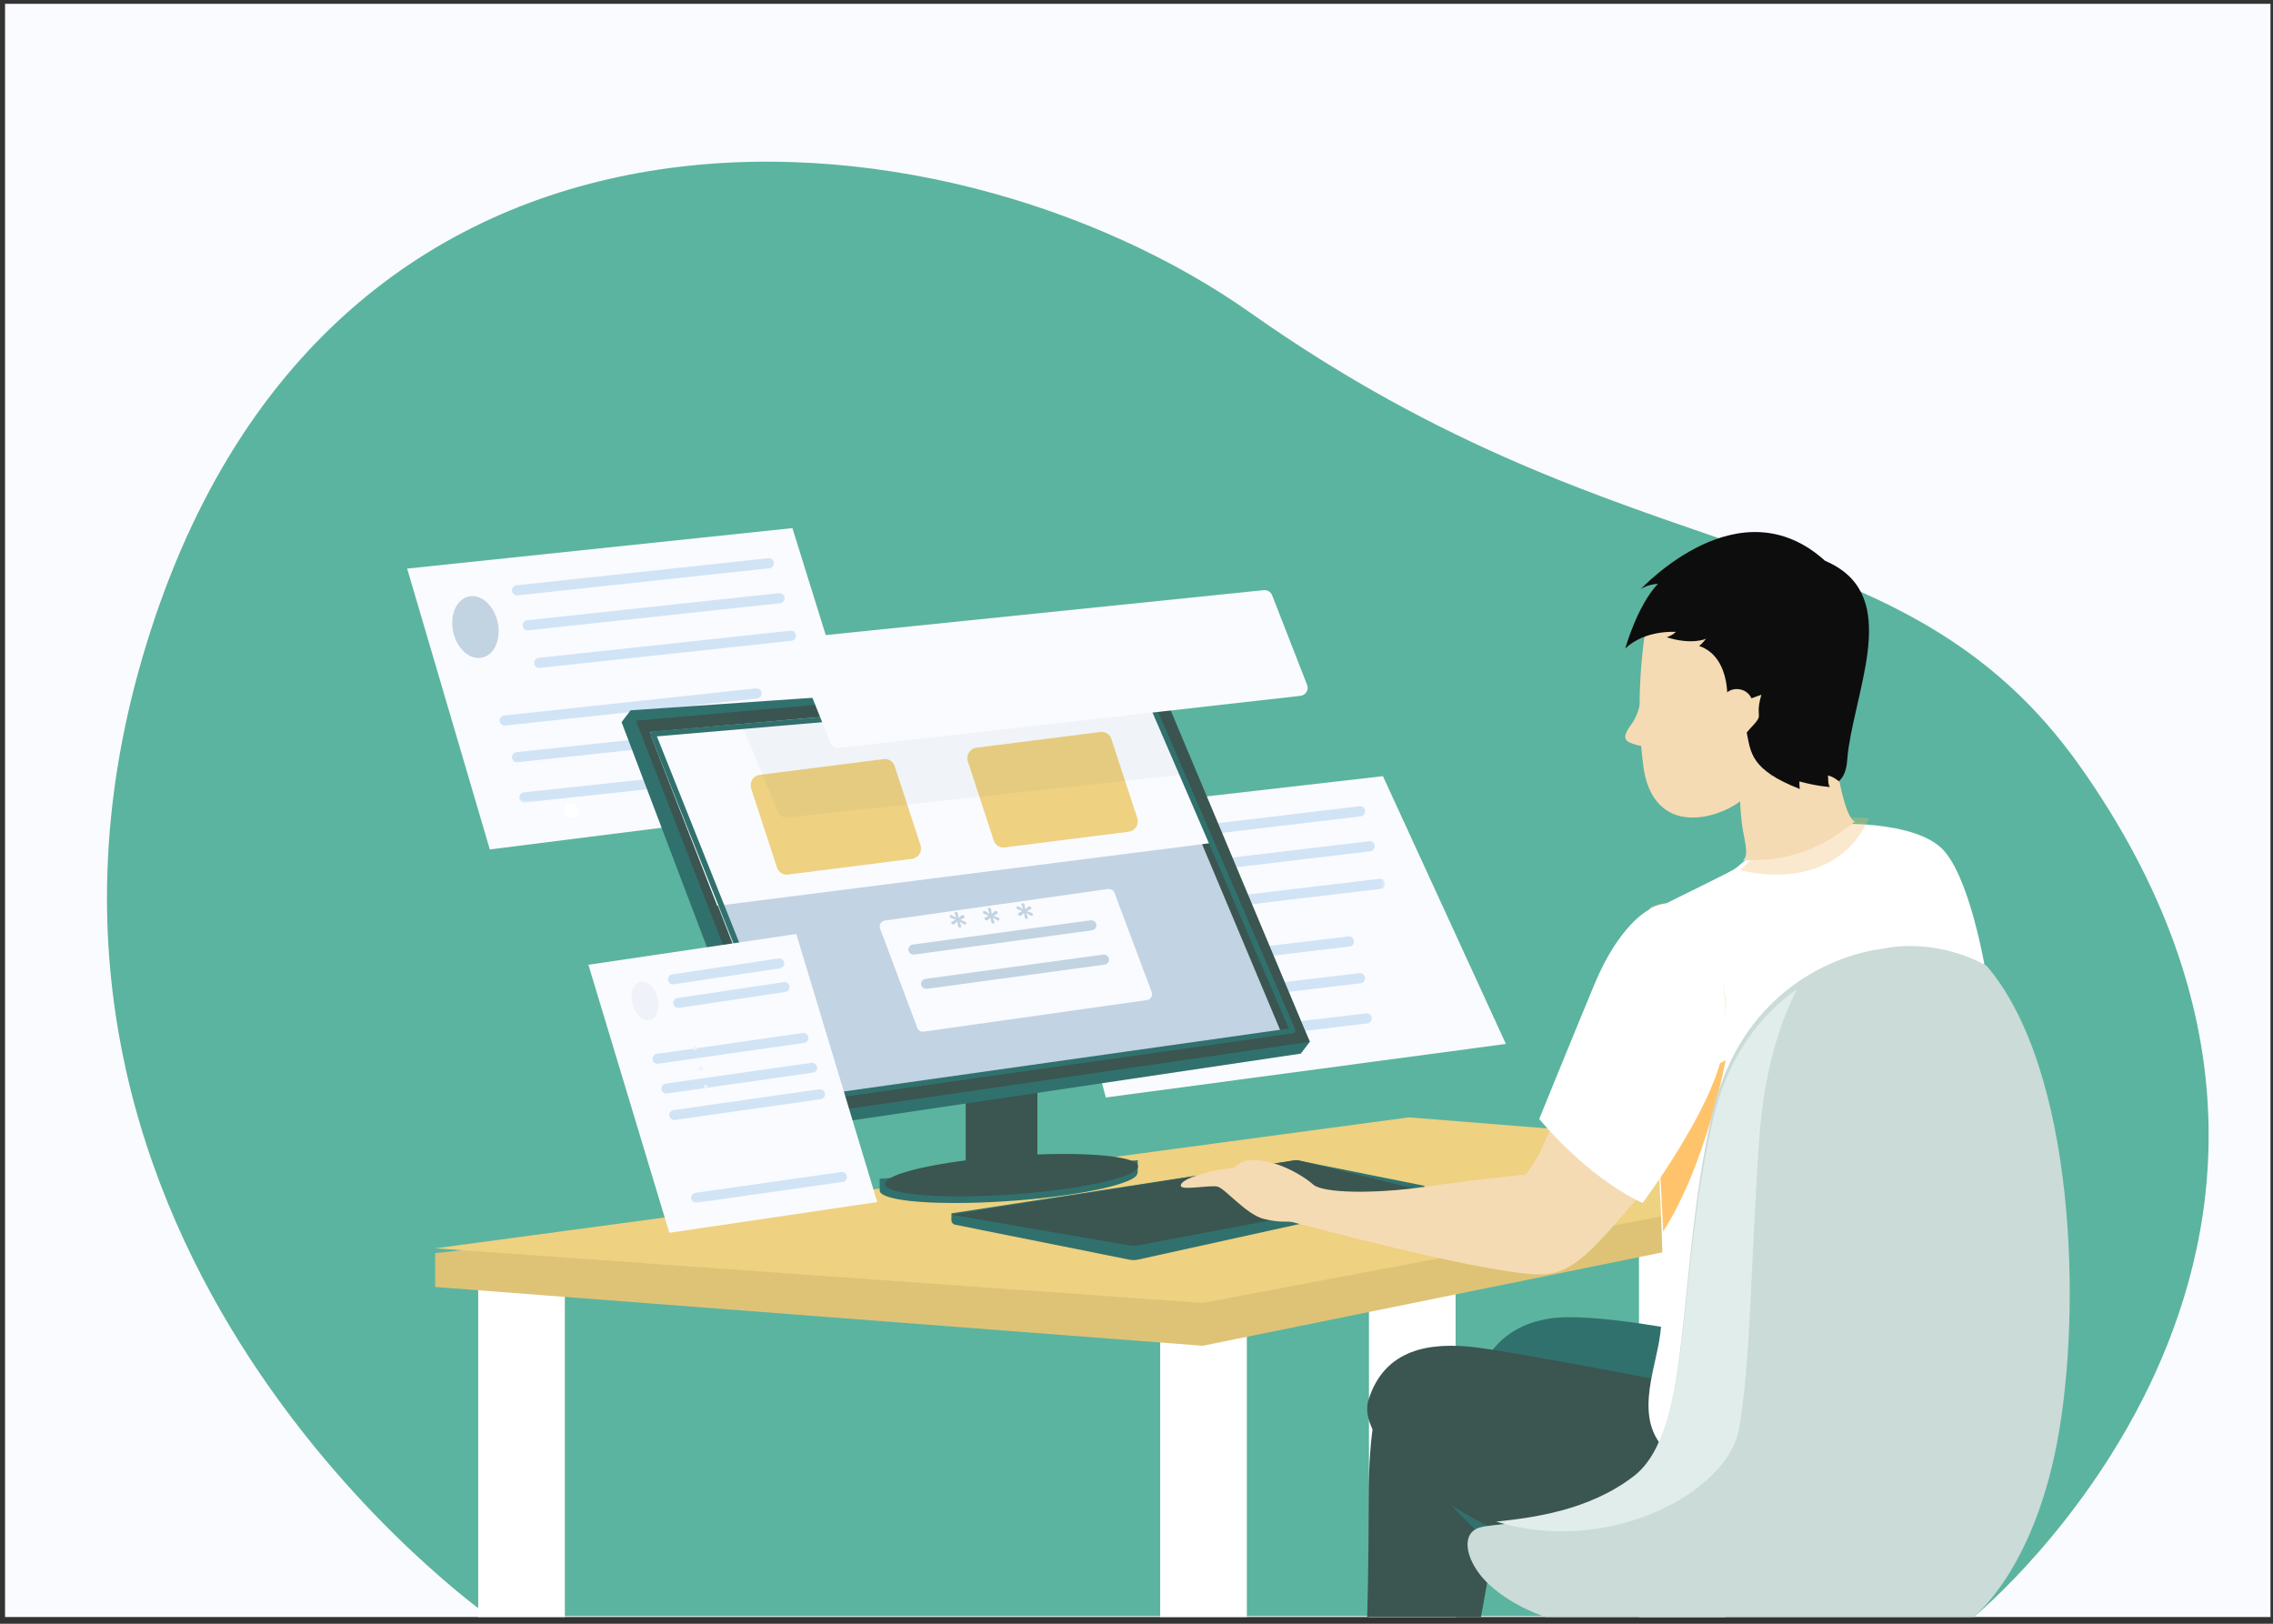 <svg width="301" height="215" viewBox="0 0 301 215" fill="none" xmlns="http://www.w3.org/2000/svg">
<rect x="0" y="0" width="301" height="215" fill="#333333" stroke="none"/>
<g clip-path="url(#clip0_12421_722)">
<rect width="300" height="213.6" transform="translate(0.667 0.508)" fill="#FAFBFF"/>
<path d="M64.741 213.993C64.741 213.993 -3.988 165.801 18.796 87.278C42.754 4.706 125.05 12.807 165.604 41.431C216.627 77.444 251.732 67.818 275.531 101.589C320.607 165.552 261.5 213.993 261.5 213.993H64.741Z" fill="#5BB49F"/>
<path d="M153.637 175.379H165.112V214.108H153.637V175.379ZM217.04 161.18H228.515V214.108H217.04V161.18ZM181.284 161.18H192.758V214.108H181.284V161.18ZM63.325 169.11H74.799V214.108H63.325V169.11Z" fill="white"/>
<path d="M57.629 170.409L159.269 178.193L258.895 157.956V153.48L186.556 151.729L57.629 165.934V170.409Z" fill="#DEC377"/>
<path d="M57.629 165.294L159.269 172.522L258.895 153.73L186.556 147.948L57.629 165.294Z" fill="#EED181"/>
<path d="M116.167 105.989L64.863 112.475L53.917 75.287L104.937 69.928L116.167 105.989Z" fill="#FAFBFF"/>
<path d="M199.417 138.228L146.44 145.319L136.417 108.131L183.134 102.772L199.417 138.228Z" fill="#FAFBFF"/>
<path d="M63.844 87.076C65.472 86.722 66.396 84.624 65.909 82.39C65.421 80.156 63.706 78.631 62.078 78.985C60.45 79.339 59.526 81.437 60.013 83.671C60.501 85.906 62.216 87.43 63.844 87.076Z" fill="#C2D3E2"/>
<mask id="path-8-outside-1_12421_722" maskUnits="userSpaceOnUse" x="65.667" y="73.406" width="40" height="33" fill="black">
<rect fill="white" x="65.667" y="73.406" width="40" height="33"/>
<path d="M68.46 78.34C68.465 78.34 68.471 78.339 68.476 78.339L101.836 74.753C101.858 74.75 101.878 74.743 101.897 74.733C101.916 74.722 101.933 74.707 101.946 74.69C101.96 74.672 101.97 74.652 101.976 74.63C101.982 74.608 101.984 74.585 101.982 74.562C101.98 74.54 101.974 74.518 101.963 74.498C101.953 74.478 101.939 74.46 101.923 74.445C101.906 74.431 101.887 74.42 101.867 74.414C101.846 74.407 101.825 74.405 101.803 74.407L68.443 77.994C68.402 77.998 68.363 78.019 68.336 78.053C68.308 78.087 68.294 78.13 68.296 78.175C68.298 78.219 68.317 78.261 68.347 78.292C68.377 78.323 68.418 78.34 68.46 78.34ZM69.71 82.811C69.712 82.834 69.719 82.856 69.729 82.876C69.739 82.896 69.753 82.914 69.769 82.928C69.786 82.942 69.805 82.953 69.825 82.96C69.846 82.966 69.867 82.969 69.889 82.966L103.249 79.38C103.27 79.378 103.291 79.371 103.31 79.36C103.328 79.349 103.345 79.335 103.359 79.317C103.372 79.299 103.382 79.279 103.389 79.257C103.395 79.236 103.397 79.213 103.395 79.19C103.392 79.167 103.386 79.145 103.376 79.125C103.366 79.105 103.352 79.087 103.335 79.073C103.319 79.058 103.3 79.048 103.279 79.041C103.259 79.035 103.237 79.032 103.216 79.035L69.856 82.621C69.813 82.626 69.773 82.648 69.746 82.684C69.719 82.72 69.706 82.765 69.71 82.811ZM104.916 84.164C104.911 84.119 104.89 84.077 104.857 84.048C104.823 84.019 104.78 84.005 104.737 84.009L71.377 87.596C71.356 87.598 71.335 87.605 71.316 87.615C71.298 87.626 71.281 87.641 71.267 87.659C71.254 87.676 71.244 87.696 71.237 87.718C71.231 87.74 71.229 87.763 71.231 87.786C71.234 87.808 71.24 87.83 71.25 87.85C71.26 87.871 71.274 87.888 71.291 87.903C71.307 87.917 71.326 87.928 71.347 87.934C71.367 87.941 71.389 87.943 71.41 87.941L104.77 84.355C104.813 84.35 104.853 84.327 104.88 84.292C104.907 84.256 104.92 84.21 104.916 84.164ZM100.352 91.8C100.348 91.754 100.326 91.712 100.293 91.683C100.259 91.654 100.216 91.64 100.173 91.645L66.813 95.231C66.792 95.233 66.771 95.24 66.752 95.251C66.734 95.262 66.717 95.276 66.703 95.294C66.676 95.329 66.663 95.375 66.668 95.421C66.672 95.467 66.693 95.509 66.727 95.538C66.76 95.567 66.803 95.581 66.846 95.576L100.206 91.99C100.227 91.988 100.248 91.981 100.267 91.97C100.286 91.959 100.302 91.945 100.316 91.927C100.33 91.909 100.34 91.889 100.346 91.867C100.352 91.846 100.354 91.823 100.352 91.8ZM101.982 96.659C101.977 96.613 101.956 96.571 101.923 96.542C101.889 96.513 101.846 96.499 101.803 96.504L68.443 100.09C68.4 100.094 68.361 100.117 68.333 100.153C68.306 100.188 68.293 100.234 68.297 100.28C68.302 100.326 68.323 100.368 68.356 100.397C68.39 100.426 68.433 100.44 68.476 100.435L101.836 96.849C101.879 96.844 101.919 96.822 101.946 96.786C101.973 96.75 101.986 96.704 101.982 96.659ZM102.781 101.825L69.421 105.411C69.379 105.417 69.34 105.44 69.314 105.475C69.287 105.511 69.274 105.556 69.279 105.601C69.283 105.646 69.304 105.688 69.337 105.717C69.369 105.746 69.412 105.76 69.454 105.757L102.814 102.17C102.857 102.166 102.897 102.143 102.924 102.108C102.951 102.072 102.964 102.026 102.96 101.98C102.956 101.935 102.934 101.892 102.901 101.863C102.867 101.834 102.824 101.821 102.781 101.825Z"/>
</mask>
<path d="M68.46 78.34C68.465 78.34 68.471 78.339 68.476 78.339L101.836 74.753C101.858 74.75 101.878 74.743 101.897 74.733C101.916 74.722 101.933 74.707 101.946 74.69C101.96 74.672 101.97 74.652 101.976 74.63C101.982 74.608 101.984 74.585 101.982 74.562C101.98 74.54 101.974 74.518 101.963 74.498C101.953 74.478 101.939 74.46 101.923 74.445C101.906 74.431 101.887 74.42 101.867 74.414C101.846 74.407 101.825 74.405 101.803 74.407L68.443 77.994C68.402 77.998 68.363 78.019 68.336 78.053C68.308 78.087 68.294 78.13 68.296 78.175C68.298 78.219 68.317 78.261 68.347 78.292C68.377 78.323 68.418 78.34 68.46 78.34ZM69.71 82.811C69.712 82.834 69.719 82.856 69.729 82.876C69.739 82.896 69.753 82.914 69.769 82.928C69.786 82.942 69.805 82.953 69.825 82.96C69.846 82.966 69.867 82.969 69.889 82.966L103.249 79.38C103.27 79.378 103.291 79.371 103.31 79.36C103.328 79.349 103.345 79.335 103.359 79.317C103.372 79.299 103.382 79.279 103.389 79.257C103.395 79.236 103.397 79.213 103.395 79.19C103.392 79.167 103.386 79.145 103.376 79.125C103.366 79.105 103.352 79.087 103.335 79.073C103.319 79.058 103.3 79.048 103.279 79.041C103.259 79.035 103.237 79.032 103.216 79.035L69.856 82.621C69.813 82.626 69.773 82.648 69.746 82.684C69.719 82.72 69.706 82.765 69.71 82.811ZM104.916 84.164C104.911 84.119 104.89 84.077 104.857 84.048C104.823 84.019 104.78 84.005 104.737 84.009L71.377 87.596C71.356 87.598 71.335 87.605 71.316 87.615C71.298 87.626 71.281 87.641 71.267 87.659C71.254 87.676 71.244 87.696 71.237 87.718C71.231 87.74 71.229 87.763 71.231 87.786C71.234 87.808 71.24 87.83 71.25 87.85C71.26 87.871 71.274 87.888 71.291 87.903C71.307 87.917 71.326 87.928 71.347 87.934C71.367 87.941 71.389 87.943 71.41 87.941L104.77 84.355C104.813 84.35 104.853 84.327 104.88 84.292C104.907 84.256 104.92 84.21 104.916 84.164ZM100.352 91.8C100.348 91.754 100.326 91.712 100.293 91.683C100.259 91.654 100.216 91.64 100.173 91.645L66.813 95.231C66.792 95.233 66.771 95.24 66.752 95.251C66.734 95.262 66.717 95.276 66.703 95.294C66.676 95.329 66.663 95.375 66.668 95.421C66.672 95.467 66.693 95.509 66.727 95.538C66.76 95.567 66.803 95.581 66.846 95.576L100.206 91.99C100.227 91.988 100.248 91.981 100.267 91.97C100.286 91.959 100.302 91.945 100.316 91.927C100.33 91.909 100.34 91.889 100.346 91.867C100.352 91.846 100.354 91.823 100.352 91.8ZM101.982 96.659C101.977 96.613 101.956 96.571 101.923 96.542C101.889 96.513 101.846 96.499 101.803 96.504L68.443 100.09C68.4 100.094 68.361 100.117 68.333 100.153C68.306 100.188 68.293 100.234 68.297 100.28C68.302 100.326 68.323 100.368 68.356 100.397C68.39 100.426 68.433 100.44 68.476 100.435L101.836 96.849C101.879 96.844 101.919 96.822 101.946 96.786C101.973 96.75 101.986 96.704 101.982 96.659ZM102.781 101.825L69.421 105.411C69.379 105.417 69.34 105.44 69.314 105.475C69.287 105.511 69.274 105.556 69.279 105.601C69.283 105.646 69.304 105.688 69.337 105.717C69.369 105.746 69.412 105.76 69.454 105.757L102.814 102.17C102.857 102.166 102.897 102.143 102.924 102.108C102.951 102.072 102.964 102.026 102.96 101.98C102.956 101.935 102.934 101.892 102.901 101.863C102.867 101.834 102.824 101.821 102.781 101.825Z" fill="#D1E4F6"/>
<path d="M68.46 78.34V77.84L68.458 77.84L68.46 78.34ZM68.476 78.339L68.524 78.837L68.529 78.836L68.476 78.339ZM101.836 74.753L101.89 75.25L101.89 75.25L101.836 74.753ZM101.803 74.407L101.857 74.904L101.857 74.904L101.803 74.407ZM68.443 77.994L68.495 78.491L68.497 78.491L68.443 77.994ZM69.71 82.811L70.208 82.764V82.764L69.71 82.811ZM69.889 82.966L69.835 82.469L69.835 82.469L69.889 82.966ZM103.249 79.38L103.302 79.877L103.302 79.877L103.249 79.38ZM103.216 79.035L103.269 79.532L103.269 79.532L103.216 79.035ZM69.856 82.621L69.802 82.124L69.802 82.124L69.856 82.621ZM104.916 84.164L105.414 84.117L105.414 84.116L104.916 84.164ZM104.737 84.009L104.685 83.512L104.684 83.512L104.737 84.009ZM71.377 87.596L71.324 87.098L71.324 87.098L71.377 87.596ZM71.41 87.941L71.357 87.444L71.356 87.444L71.41 87.941ZM104.77 84.355L104.824 84.852L104.824 84.852L104.77 84.355ZM100.352 91.8L100.85 91.753L100.85 91.752L100.352 91.8ZM100.173 91.645L100.121 91.147L100.12 91.147L100.173 91.645ZM66.813 95.231L66.867 95.728L66.867 95.728L66.813 95.231ZM66.703 95.294L67.1 95.598L66.703 95.294ZM66.846 95.576L66.899 96.073L66.9 96.073L66.846 95.576ZM100.206 91.99L100.153 91.493L100.153 91.493L100.206 91.99ZM101.982 96.659L102.48 96.612L102.48 96.61L101.982 96.659ZM101.803 96.504L101.751 96.006L101.75 96.006L101.803 96.504ZM68.443 100.09L68.39 99.593L68.39 99.593L68.443 100.09ZM68.476 100.435L68.423 99.938L68.422 99.938L68.476 100.435ZM101.836 96.849L101.89 97.346L101.89 97.346L101.836 96.849ZM102.781 101.825L102.835 102.322L102.835 102.322L102.781 101.825ZM69.421 105.411L69.368 104.914L69.357 104.916L69.421 105.411ZM69.454 105.757L69.497 106.255L69.507 106.254L69.454 105.757ZM102.814 102.17L102.868 102.668L102.868 102.668L102.814 102.17ZM68.46 78.84C68.485 78.84 68.507 78.838 68.524 78.837L68.428 77.841C68.434 77.841 68.445 77.84 68.46 77.84V78.84ZM68.529 78.836L101.89 75.25L101.783 74.255L68.423 77.842L68.529 78.836ZM101.89 75.25C101.981 75.24 102.068 75.211 102.145 75.167L101.649 74.299C101.689 74.276 101.734 74.261 101.783 74.255L101.89 75.25ZM102.145 75.167C102.223 75.122 102.29 75.063 102.343 74.994L101.549 74.385C101.575 74.352 101.609 74.322 101.649 74.299L102.145 75.167ZM102.343 74.994C102.396 74.925 102.434 74.847 102.457 74.766L101.495 74.494C101.505 74.456 101.523 74.419 101.549 74.385L102.343 74.994ZM102.457 74.766C102.48 74.684 102.488 74.599 102.48 74.515L101.484 74.61C101.481 74.571 101.484 74.532 101.495 74.494L102.457 74.766ZM102.48 74.515C102.472 74.431 102.448 74.349 102.41 74.272L101.517 74.723C101.499 74.687 101.488 74.648 101.484 74.61L102.48 74.515ZM102.41 74.272C102.371 74.196 102.318 74.126 102.251 74.068L101.595 74.823C101.561 74.794 101.535 74.76 101.517 74.723L102.41 74.272ZM102.251 74.068C102.184 74.01 102.106 73.965 102.019 73.938L101.714 74.89C101.669 74.875 101.628 74.852 101.595 74.823L102.251 74.068ZM102.019 73.938C101.933 73.91 101.841 73.9 101.75 73.91L101.857 74.904C101.808 74.91 101.76 74.904 101.714 74.89L102.019 73.938ZM101.75 73.91L68.39 77.496L68.497 78.491L101.857 74.904L101.75 73.91ZM68.392 77.496C68.213 77.515 68.055 77.605 67.947 77.738L68.724 78.368C68.671 78.433 68.59 78.481 68.495 78.491L68.392 77.496ZM67.947 77.738C67.841 77.87 67.789 78.035 67.797 78.198L68.796 78.151C68.799 78.226 68.776 78.304 68.724 78.368L67.947 77.738ZM67.797 78.198C67.805 78.362 67.871 78.522 67.992 78.644L68.702 77.94C68.762 78.001 68.792 78.077 68.796 78.151L67.797 78.198ZM67.992 78.644C68.113 78.766 68.281 78.84 68.461 78.84L68.458 77.84C68.555 77.84 68.642 77.879 68.702 77.94L67.992 78.644ZM69.212 82.858C69.22 82.942 69.244 83.025 69.282 83.101L70.175 82.65C70.193 82.687 70.204 82.725 70.208 82.764L69.212 82.858ZM69.282 83.101C69.321 83.178 69.374 83.247 69.441 83.305L70.097 82.551C70.131 82.58 70.157 82.614 70.175 82.65L69.282 83.101ZM69.441 83.305C69.508 83.363 69.586 83.408 69.673 83.436L69.978 82.484C70.023 82.498 70.064 82.522 70.097 82.551L69.441 83.305ZM69.673 83.436C69.76 83.464 69.851 83.473 69.942 83.463L69.835 82.469C69.884 82.464 69.932 82.469 69.978 82.484L69.673 83.436ZM69.942 83.463L103.302 79.877L103.195 78.883L69.835 82.469L69.942 83.463ZM103.302 79.877C103.393 79.867 103.48 79.839 103.558 79.794L103.061 78.926C103.101 78.903 103.147 78.888 103.195 78.883L103.302 79.877ZM103.558 79.794C103.636 79.75 103.703 79.69 103.755 79.621L102.962 79.013C102.988 78.979 103.021 78.949 103.061 78.926L103.558 79.794ZM103.755 79.621C103.808 79.552 103.847 79.475 103.87 79.393L102.907 79.121C102.918 79.084 102.936 79.046 102.962 79.013L103.755 79.621ZM103.87 79.393C103.893 79.312 103.9 79.227 103.892 79.143L102.897 79.237C102.893 79.198 102.897 79.159 102.907 79.121L103.87 79.393ZM103.892 79.143C103.884 79.059 103.861 78.976 103.822 78.9L102.93 79.351C102.911 79.314 102.9 79.276 102.897 79.237L103.892 79.143ZM103.822 78.9C103.784 78.823 103.73 78.754 103.664 78.696L103.007 79.45C102.974 79.421 102.948 79.387 102.93 79.351L103.822 78.9ZM103.664 78.696C103.597 78.638 103.518 78.593 103.432 78.565L103.127 79.517C103.081 79.503 103.041 79.479 103.007 79.45L103.664 78.696ZM103.432 78.565C103.345 78.537 103.253 78.528 103.163 78.538L103.269 79.532C103.221 79.537 103.173 79.532 103.127 79.517L103.432 78.565ZM103.163 78.538L69.802 82.124L69.909 83.118L103.269 79.532L103.163 78.538ZM69.802 82.124C69.618 82.144 69.456 82.24 69.349 82.38L70.143 82.988C70.091 83.056 70.008 83.108 69.91 83.118L69.802 82.124ZM69.349 82.38C69.243 82.518 69.196 82.69 69.212 82.858L70.208 82.764C70.215 82.841 70.194 82.921 70.143 82.988L69.349 82.38ZM105.414 84.116C105.397 83.948 105.319 83.787 105.185 83.67L104.529 84.425C104.462 84.367 104.426 84.289 104.418 84.213L105.414 84.116ZM105.185 83.67C105.05 83.553 104.87 83.493 104.685 83.512L104.79 84.507C104.691 84.517 104.597 84.484 104.529 84.425L105.185 83.67ZM104.684 83.512L71.324 87.098L71.431 88.093L104.791 84.506L104.684 83.512ZM71.324 87.098C71.233 87.108 71.146 87.137 71.068 87.181L71.565 88.049C71.525 88.072 71.479 88.088 71.431 88.093L71.324 87.098ZM71.068 87.181C70.99 87.226 70.924 87.285 70.871 87.354L71.664 87.963C71.638 87.996 71.605 88.026 71.565 88.049L71.068 87.181ZM70.871 87.354C70.818 87.423 70.779 87.501 70.756 87.582L71.719 87.854C71.708 87.892 71.69 87.929 71.664 87.963L70.871 87.354ZM70.756 87.582C70.733 87.664 70.726 87.749 70.734 87.833L71.729 87.738C71.733 87.777 71.73 87.816 71.719 87.854L70.756 87.582ZM70.734 87.833C70.742 87.917 70.765 87.999 70.804 88.076L71.696 87.625C71.715 87.661 71.726 87.7 71.729 87.738L70.734 87.833ZM70.804 88.076C70.842 88.152 70.896 88.222 70.963 88.28L71.619 87.525C71.652 87.554 71.678 87.589 71.696 87.625L70.804 88.076ZM70.963 88.28C71.029 88.338 71.108 88.383 71.194 88.411L71.499 87.458C71.545 87.473 71.585 87.496 71.619 87.525L70.963 88.28ZM71.194 88.411C71.281 88.438 71.373 88.448 71.463 88.438L71.356 87.444C71.405 87.439 71.454 87.444 71.499 87.458L71.194 88.411ZM71.463 88.438L104.824 84.852L104.717 83.857L71.357 87.444L71.463 88.438ZM104.824 84.852C105.008 84.832 105.17 84.735 105.277 84.596L104.483 83.987C104.535 83.919 104.618 83.868 104.716 83.858L104.824 84.852ZM105.277 84.596C105.383 84.457 105.43 84.285 105.414 84.117L104.418 84.212C104.411 84.135 104.432 84.055 104.483 83.987L105.277 84.596ZM100.85 91.752C100.834 91.584 100.755 91.422 100.621 91.306L99.965 92.06C99.898 92.002 99.862 91.924 99.854 91.847L100.85 91.752ZM100.621 91.306C100.486 91.188 100.306 91.128 100.121 91.147L100.226 92.142C100.127 92.152 100.033 92.12 99.965 92.06L100.621 91.306ZM100.12 91.147L66.76 94.734L66.867 95.728L100.227 92.142L100.12 91.147ZM66.76 94.734C66.669 94.744 66.582 94.772 66.504 94.817L67.001 95.685C66.961 95.708 66.915 95.723 66.867 95.728L66.76 94.734ZM66.504 94.817C66.426 94.861 66.36 94.921 66.307 94.99L67.1 95.598C67.074 95.632 67.041 95.662 67.001 95.685L66.504 94.817ZM66.307 94.99C66.201 95.128 66.154 95.3 66.17 95.468L67.165 95.374C67.172 95.451 67.152 95.531 67.1 95.598L66.307 94.99ZM66.17 95.468C66.186 95.636 66.264 95.799 66.398 95.915L67.055 95.161C67.122 95.219 67.158 95.297 67.165 95.374L66.17 95.468ZM66.398 95.915C66.534 96.033 66.714 96.093 66.899 96.073L66.793 95.079C66.892 95.069 66.986 95.101 67.055 95.161L66.398 95.915ZM66.9 96.073L100.26 92.487L100.153 91.493L66.793 95.079L66.9 96.073ZM100.259 92.487C100.35 92.477 100.437 92.449 100.515 92.404L100.019 91.536C100.059 91.513 100.104 91.498 100.153 91.493L100.259 92.487ZM100.515 92.404C100.593 92.36 100.66 92.3 100.713 92.231L99.919 91.623C99.945 91.589 99.979 91.559 100.019 91.536L100.515 92.404ZM100.713 92.231C100.766 92.162 100.804 92.085 100.827 92.003L99.865 91.731C99.875 91.694 99.894 91.656 99.919 91.623L100.713 92.231ZM100.827 92.003C100.85 91.922 100.858 91.837 100.85 91.753L99.854 91.847C99.85 91.808 99.854 91.769 99.865 91.731L100.827 92.003ZM102.48 96.61C102.463 96.442 102.385 96.281 102.251 96.165L101.595 96.919C101.528 96.861 101.492 96.784 101.484 96.707L102.48 96.61ZM102.251 96.165C102.116 96.047 101.936 95.987 101.751 96.006L101.855 97.001C101.757 97.011 101.663 96.978 101.595 96.919L102.251 96.165ZM101.75 96.006L68.39 99.593L68.497 100.587L101.857 97.001L101.75 96.006ZM68.39 99.593C68.205 99.613 68.044 99.709 67.937 99.849L68.73 100.457C68.678 100.525 68.596 100.576 68.497 100.587L68.39 99.593ZM67.937 99.849C67.83 99.987 67.784 100.159 67.8 100.327L68.795 100.233C68.802 100.309 68.782 100.39 68.73 100.457L67.937 99.849ZM67.8 100.327C67.816 100.496 67.894 100.658 68.028 100.774L68.685 100.02C68.752 100.078 68.788 100.156 68.795 100.233L67.8 100.327ZM68.028 100.774C68.164 100.892 68.344 100.952 68.529 100.932L68.422 99.938C68.522 99.927 68.616 99.96 68.685 100.02L68.028 100.774ZM68.529 100.932L101.89 97.346L101.783 96.352L68.423 99.938L68.529 100.932ZM101.89 97.346C102.075 97.326 102.236 97.23 102.343 97.09L101.549 96.482C101.601 96.414 101.684 96.362 101.782 96.352L101.89 97.346ZM102.343 97.09C102.449 96.952 102.496 96.78 102.48 96.612L101.484 96.706C101.477 96.629 101.498 96.549 101.549 96.482L102.343 97.09ZM102.728 101.328L69.368 104.914L69.475 105.909L102.835 102.322L102.728 101.328ZM69.357 104.916C69.175 104.939 69.018 105.036 68.914 105.175L69.713 105.776C69.662 105.843 69.582 105.895 69.485 105.907L69.357 104.916ZM68.914 105.175C68.811 105.313 68.765 105.482 68.781 105.648L69.776 105.554C69.784 105.63 69.763 105.709 69.713 105.776L68.914 105.175ZM68.781 105.648C68.797 105.815 68.874 105.975 69.005 106.091L69.668 105.343C69.734 105.401 69.769 105.478 69.776 105.554L68.781 105.648ZM69.005 106.091C69.137 106.209 69.314 106.271 69.497 106.255L69.411 105.259C69.509 105.25 69.602 105.284 69.668 105.343L69.005 106.091ZM69.507 106.254L102.868 102.668L102.761 101.673L69.401 105.26L69.507 106.254ZM102.868 102.668C103.052 102.648 103.214 102.551 103.321 102.412L102.527 101.803C102.58 101.735 102.662 101.684 102.761 101.673L102.868 102.668ZM103.321 102.412C103.427 102.273 103.474 102.101 103.458 101.933L102.462 102.028C102.455 101.951 102.476 101.87 102.527 101.803L103.321 102.412ZM103.458 101.933C103.442 101.765 103.363 101.603 103.229 101.486L102.573 102.241C102.506 102.182 102.469 102.104 102.462 102.028L103.458 101.933ZM103.229 101.486C103.093 101.368 102.913 101.308 102.728 101.328L102.835 102.322C102.736 102.333 102.641 102.3 102.573 102.241L103.229 101.486Z" fill="#D1E4F6" mask="url(#path-8-outside-1_12421_722)"/>
<mask id="path-10-outside-2_12421_722" maskUnits="userSpaceOnUse" x="147.417" y="106.25" width="36" height="33" fill="black">
<rect fill="white" x="147.417" y="106.25" width="36" height="33"/>
<path d="M150.034 111.184C150.039 111.184 150.044 111.183 150.049 111.183L180.138 107.596C180.157 107.594 180.176 107.587 180.193 107.577C180.21 107.566 180.225 107.551 180.237 107.534C180.25 107.516 180.259 107.496 180.264 107.474C180.27 107.452 180.272 107.429 180.27 107.406C180.268 107.384 180.262 107.362 180.253 107.342C180.244 107.322 180.231 107.304 180.216 107.289C180.202 107.275 180.184 107.264 180.166 107.258C180.147 107.251 180.128 107.249 180.109 107.251L150.019 110.837C149.982 110.842 149.947 110.863 149.922 110.897C149.897 110.931 149.885 110.974 149.887 111.019C149.888 111.063 149.905 111.105 149.932 111.136C149.96 111.167 149.996 111.184 150.034 111.184ZM151.162 115.655C151.164 115.678 151.169 115.7 151.179 115.72C151.188 115.74 151.2 115.758 151.215 115.772C151.23 115.786 151.247 115.797 151.266 115.804C151.284 115.81 151.304 115.812 151.323 115.81L181.412 112.224C181.432 112.222 181.45 112.215 181.467 112.204C181.484 112.193 181.499 112.179 181.511 112.161C181.524 112.143 181.533 112.123 181.538 112.101C181.544 112.079 181.546 112.056 181.544 112.034C181.542 112.011 181.536 111.989 181.527 111.969C181.518 111.949 181.506 111.931 181.491 111.917C181.476 111.902 181.458 111.892 181.44 111.885C181.421 111.878 181.402 111.876 181.383 111.879L151.293 115.465C151.254 115.47 151.219 115.492 151.194 115.528C151.17 115.563 151.158 115.609 151.162 115.655ZM182.916 117.008C182.912 116.963 182.893 116.921 182.863 116.891C182.832 116.862 182.794 116.849 182.755 116.853L152.665 120.439C152.646 120.442 152.628 120.448 152.611 120.459C152.594 120.47 152.579 120.485 152.566 120.502C152.554 120.52 152.545 120.54 152.539 120.562C152.534 120.584 152.532 120.607 152.534 120.63C152.536 120.652 152.542 120.674 152.551 120.694C152.56 120.714 152.572 120.732 152.587 120.747C152.602 120.761 152.619 120.772 152.638 120.778C152.656 120.785 152.676 120.787 152.695 120.785L182.785 117.198C182.823 117.194 182.859 117.171 182.884 117.135C182.908 117.1 182.92 117.054 182.916 117.008ZM178.8 124.644C178.796 124.598 178.776 124.556 178.746 124.527C178.716 124.498 178.677 124.484 178.638 124.489L148.549 128.075C148.53 128.077 148.511 128.084 148.494 128.095C148.477 128.105 148.462 128.12 148.45 128.138C148.425 128.173 148.414 128.219 148.417 128.265C148.421 128.311 148.441 128.353 148.471 128.382C148.501 128.411 148.54 128.425 148.579 128.42L178.668 124.834C178.687 124.832 178.706 124.825 178.723 124.814C178.74 124.803 178.755 124.789 178.767 124.771C178.779 124.753 178.788 124.733 178.794 124.711C178.8 124.689 178.801 124.666 178.8 124.644ZM180.27 129.503C180.266 129.457 180.246 129.415 180.216 129.386C180.186 129.357 180.147 129.343 180.109 129.347L150.019 132.934C149.98 132.938 149.945 132.961 149.92 132.997C149.895 133.032 149.884 133.078 149.888 133.124C149.892 133.17 149.911 133.212 149.941 133.241C149.971 133.27 150.01 133.284 150.049 133.279L180.138 129.693C180.177 129.688 180.213 129.665 180.237 129.63C180.262 129.594 180.274 129.548 180.27 129.503ZM180.991 134.669L150.901 138.255C150.863 138.261 150.828 138.284 150.804 138.319C150.78 138.355 150.769 138.4 150.773 138.445C150.777 138.49 150.795 138.532 150.825 138.561C150.854 138.59 150.892 138.604 150.931 138.601L181.02 135.014C181.059 135.01 181.095 134.987 181.119 134.951C181.144 134.916 181.156 134.87 181.152 134.824C181.148 134.778 181.129 134.736 181.099 134.707C181.068 134.678 181.03 134.664 180.991 134.669Z"/>
</mask>
<path d="M150.034 111.184C150.039 111.184 150.044 111.183 150.049 111.183L180.138 107.596C180.157 107.594 180.176 107.587 180.193 107.577C180.21 107.566 180.225 107.551 180.237 107.534C180.25 107.516 180.259 107.496 180.264 107.474C180.27 107.452 180.272 107.429 180.27 107.406C180.268 107.384 180.262 107.362 180.253 107.342C180.244 107.322 180.231 107.304 180.216 107.289C180.202 107.275 180.184 107.264 180.166 107.258C180.147 107.251 180.128 107.249 180.109 107.251L150.019 110.837C149.982 110.842 149.947 110.863 149.922 110.897C149.897 110.931 149.885 110.974 149.887 111.019C149.888 111.063 149.905 111.105 149.932 111.136C149.96 111.167 149.996 111.184 150.034 111.184ZM151.162 115.655C151.164 115.678 151.169 115.7 151.179 115.72C151.188 115.74 151.2 115.758 151.215 115.772C151.23 115.786 151.247 115.797 151.266 115.804C151.284 115.81 151.304 115.812 151.323 115.81L181.412 112.224C181.432 112.222 181.45 112.215 181.467 112.204C181.484 112.193 181.499 112.179 181.511 112.161C181.524 112.143 181.533 112.123 181.538 112.101C181.544 112.079 181.546 112.056 181.544 112.034C181.542 112.011 181.536 111.989 181.527 111.969C181.518 111.949 181.506 111.931 181.491 111.917C181.476 111.902 181.458 111.892 181.44 111.885C181.421 111.878 181.402 111.876 181.383 111.879L151.293 115.465C151.254 115.47 151.219 115.492 151.194 115.528C151.17 115.563 151.158 115.609 151.162 115.655ZM182.916 117.008C182.912 116.963 182.893 116.921 182.863 116.891C182.832 116.862 182.794 116.849 182.755 116.853L152.665 120.439C152.646 120.442 152.628 120.448 152.611 120.459C152.594 120.47 152.579 120.485 152.566 120.502C152.554 120.52 152.545 120.54 152.539 120.562C152.534 120.584 152.532 120.607 152.534 120.63C152.536 120.652 152.542 120.674 152.551 120.694C152.56 120.714 152.572 120.732 152.587 120.747C152.602 120.761 152.619 120.772 152.638 120.778C152.656 120.785 152.676 120.787 152.695 120.785L182.785 117.198C182.823 117.194 182.859 117.171 182.884 117.135C182.908 117.1 182.92 117.054 182.916 117.008ZM178.8 124.644C178.796 124.598 178.776 124.556 178.746 124.527C178.716 124.498 178.677 124.484 178.638 124.489L148.549 128.075C148.53 128.077 148.511 128.084 148.494 128.095C148.477 128.105 148.462 128.12 148.45 128.138C148.425 128.173 148.414 128.219 148.417 128.265C148.421 128.311 148.441 128.353 148.471 128.382C148.501 128.411 148.54 128.425 148.579 128.42L178.668 124.834C178.687 124.832 178.706 124.825 178.723 124.814C178.74 124.803 178.755 124.789 178.767 124.771C178.779 124.753 178.788 124.733 178.794 124.711C178.8 124.689 178.801 124.666 178.8 124.644ZM180.27 129.503C180.266 129.457 180.246 129.415 180.216 129.386C180.186 129.357 180.147 129.343 180.109 129.347L150.019 132.934C149.98 132.938 149.945 132.961 149.92 132.997C149.895 133.032 149.884 133.078 149.888 133.124C149.892 133.17 149.911 133.212 149.941 133.241C149.971 133.27 150.01 133.284 150.049 133.279L180.138 129.693C180.177 129.688 180.213 129.665 180.237 129.63C180.262 129.594 180.274 129.548 180.27 129.503ZM180.991 134.669L150.901 138.255C150.863 138.261 150.828 138.284 150.804 138.319C150.78 138.355 150.769 138.4 150.773 138.445C150.777 138.49 150.795 138.532 150.825 138.561C150.854 138.59 150.892 138.604 150.931 138.601L181.02 135.014C181.059 135.01 181.095 134.987 181.119 134.951C181.144 134.916 181.156 134.87 181.152 134.824C181.148 134.778 181.129 134.736 181.099 134.707C181.068 134.678 181.03 134.664 180.991 134.669Z" fill="#D1E4F6"/>
<path d="M150.034 111.184V110.684L150.032 110.684L150.034 111.184ZM150.049 111.183L150.102 111.68L150.108 111.679L150.049 111.183ZM180.138 107.596L180.197 108.093L180.197 108.093L180.138 107.596ZM180.109 107.251L180.168 107.748L180.168 107.748L180.109 107.251ZM150.019 110.837L150.076 111.334L150.078 111.334L150.019 110.837ZM151.162 115.655L151.66 115.612H151.66L151.162 115.655ZM151.323 115.81L151.264 115.314L151.264 115.314L151.323 115.81ZM181.412 112.224L181.472 112.72L181.472 112.72L181.412 112.224ZM181.383 111.879L181.442 112.375L181.442 112.375L181.383 111.879ZM151.293 115.465L151.234 114.968L151.234 114.968L151.293 115.465ZM182.916 117.008L183.414 116.966L183.414 116.965L182.916 117.008ZM182.755 116.853L182.697 116.357L182.696 116.357L182.755 116.853ZM152.665 120.439L152.606 119.943L152.606 119.943L152.665 120.439ZM152.695 120.785L152.636 120.288L152.636 120.288L152.695 120.785ZM182.785 117.198L182.844 117.695L182.844 117.695L182.785 117.198ZM178.8 124.644L179.298 124.601L179.298 124.601L178.8 124.644ZM178.638 124.489L178.58 123.992L178.579 123.992L178.638 124.489ZM148.549 128.075L148.608 128.571L148.608 128.571L148.549 128.075ZM148.45 128.138L148.861 128.422H148.861L148.45 128.138ZM148.579 128.42L148.638 128.917L148.638 128.917L148.579 128.42ZM178.668 124.834L178.609 124.337L178.609 124.337L178.668 124.834ZM180.27 129.503L180.768 129.46L180.768 129.459L180.27 129.503ZM180.109 129.347L180.051 128.851L180.049 128.851L180.109 129.347ZM150.019 132.934L149.96 132.437L149.96 132.437L150.019 132.934ZM150.049 133.279L149.99 132.783L149.989 132.783L150.049 133.279ZM180.138 129.693L180.197 130.189L180.198 130.189L180.138 129.693ZM180.991 134.669L181.05 135.166L181.05 135.166L180.991 134.669ZM150.901 138.255L150.842 137.759L150.831 137.76L150.901 138.255ZM150.931 138.601L150.979 139.099L150.99 139.097L150.931 138.601ZM181.02 135.014L181.08 135.511L181.08 135.511L181.02 135.014ZM150.034 111.684C150.061 111.684 150.084 111.682 150.102 111.68L149.995 110.686C150.003 110.685 150.016 110.684 150.034 110.684V111.684ZM150.108 111.679L180.197 108.093L180.079 107.1L149.99 110.686L150.108 111.679ZM180.197 108.093C180.294 108.081 180.384 108.048 180.461 107.999L179.925 107.154C179.969 107.127 180.021 107.107 180.079 107.1L180.197 108.093ZM180.461 107.999C180.538 107.95 180.601 107.887 180.649 107.818L179.826 107.249C179.85 107.215 179.882 107.182 179.925 107.154L180.461 107.999ZM180.649 107.818C180.696 107.749 180.729 107.674 180.749 107.597L179.78 107.35C179.788 107.318 179.803 107.283 179.826 107.249L180.649 107.818ZM180.749 107.597C180.768 107.521 180.775 107.442 180.768 107.364L179.772 107.449C179.769 107.416 179.771 107.383 179.78 107.35L180.749 107.597ZM180.768 107.364C180.761 107.286 180.742 107.208 180.708 107.134L179.798 107.549C179.783 107.515 179.774 107.482 179.772 107.449L180.768 107.364ZM180.708 107.134C180.674 107.061 180.626 106.99 180.563 106.929L179.87 107.649C179.836 107.617 179.813 107.582 179.798 107.549L180.708 107.134ZM180.563 106.929C180.5 106.868 180.423 106.818 180.333 106.786L179.999 107.729C179.946 107.71 179.903 107.681 179.87 107.649L180.563 106.929ZM180.333 106.786C180.243 106.754 180.146 106.743 180.05 106.755L180.168 107.748C180.11 107.755 180.052 107.748 179.999 107.729L180.333 106.786ZM180.05 106.755L149.96 110.341L150.078 111.334L180.168 107.748L180.05 106.755ZM149.962 110.341C149.771 110.363 149.616 110.468 149.519 110.602L150.326 111.192C150.278 111.258 150.192 111.321 150.076 111.334L149.962 110.341ZM149.519 110.602C149.422 110.733 149.381 110.89 149.387 111.04L150.386 110.998C150.389 111.058 150.373 111.128 150.326 111.192L149.519 110.602ZM149.387 111.04C149.393 111.19 149.448 111.345 149.559 111.469L150.305 110.803C150.361 110.866 150.384 110.937 150.386 110.998L149.387 111.04ZM149.559 111.469C149.672 111.596 149.841 111.684 150.035 111.684L150.032 110.684C150.151 110.683 150.247 110.738 150.305 110.803L149.559 111.469ZM150.664 115.697C150.67 115.775 150.69 115.853 150.724 115.927L151.634 115.513C151.649 115.546 151.657 115.58 151.66 115.612L150.664 115.697ZM150.724 115.927C150.757 116.001 150.805 116.071 150.868 116.132L151.562 115.412C151.595 115.444 151.618 115.479 151.634 115.513L150.724 115.927ZM150.868 116.132C150.931 116.193 151.009 116.243 151.098 116.275L151.433 115.333C151.486 115.351 151.529 115.38 151.562 115.412L150.868 116.132ZM151.098 116.275C151.188 116.307 151.285 116.318 151.382 116.307L151.264 115.314C151.322 115.307 151.38 115.314 151.433 115.333L151.098 116.275ZM151.382 116.307L181.472 112.72L181.353 111.727L151.264 115.314L151.382 116.307ZM181.472 112.72C181.568 112.709 181.658 112.675 181.735 112.626L181.199 111.782C181.243 111.754 181.295 111.734 181.353 111.727L181.472 112.72ZM181.735 112.626C181.812 112.577 181.875 112.514 181.923 112.445L181.1 111.877C181.124 111.843 181.156 111.809 181.199 111.782L181.735 112.626ZM181.923 112.445C181.97 112.376 182.003 112.301 182.023 112.225L181.054 111.978C181.062 111.945 181.077 111.91 181.1 111.877L181.923 112.445ZM182.023 112.225C182.042 112.148 182.049 112.069 182.042 111.991L181.046 112.076C181.043 112.044 181.045 112.011 181.054 111.978L182.023 112.225ZM182.042 111.991C182.035 111.913 182.016 111.835 181.982 111.762L181.072 112.176C181.057 112.143 181.048 112.109 181.046 112.076L182.042 111.991ZM181.982 111.762C181.948 111.688 181.901 111.617 181.838 111.557L181.144 112.277C181.111 112.245 181.087 112.21 181.072 112.176L181.982 111.762ZM181.838 111.557C181.774 111.496 181.697 111.446 181.607 111.414L181.273 112.356C181.22 112.338 181.177 112.309 181.144 112.277L181.838 111.557ZM181.607 111.414C181.517 111.382 181.42 111.371 181.324 111.382L181.442 112.375C181.384 112.382 181.326 112.375 181.273 112.356L181.607 111.414ZM181.324 111.382L151.234 114.968L151.352 115.961L181.442 112.375L181.324 111.382ZM151.234 114.968C151.036 114.992 150.879 115.104 150.783 115.243L151.605 115.812C151.559 115.88 151.473 115.947 151.353 115.961L151.234 114.968ZM150.783 115.243C150.688 115.381 150.65 115.543 150.664 115.697L151.66 115.612C151.665 115.675 151.651 115.746 151.605 115.812L150.783 115.243ZM183.414 116.965C183.401 116.811 183.335 116.653 183.21 116.531L182.516 117.251C182.45 117.189 182.423 117.114 182.418 117.052L183.414 116.965ZM183.21 116.531C183.081 116.407 182.896 116.333 182.697 116.357L182.813 117.35C182.691 117.364 182.584 117.318 182.516 117.251L183.21 116.531ZM182.696 116.357L152.606 119.943L152.725 120.936L182.814 117.35L182.696 116.357ZM152.606 119.943C152.51 119.954 152.42 119.988 152.343 120.037L152.879 120.881C152.835 120.909 152.783 120.929 152.725 120.936L152.606 119.943ZM152.343 120.037C152.266 120.086 152.203 120.149 152.155 120.218L152.978 120.787C152.954 120.82 152.922 120.854 152.879 120.881L152.343 120.037ZM152.155 120.218C152.108 120.287 152.074 120.362 152.055 120.439L153.024 120.686C153.016 120.719 153.001 120.753 152.978 120.787L152.155 120.218ZM152.055 120.439C152.035 120.515 152.029 120.594 152.036 120.672L153.032 120.587C153.035 120.619 153.032 120.653 153.024 120.686L152.055 120.439ZM152.036 120.672C152.042 120.75 152.062 120.828 152.096 120.902L153.006 120.487C153.021 120.521 153.029 120.554 153.032 120.587L152.036 120.672ZM152.096 120.902C152.129 120.975 152.177 121.046 152.24 121.107L152.934 120.386C152.967 120.418 152.99 120.453 153.006 120.487L152.096 120.902ZM152.24 121.107C152.303 121.167 152.381 121.218 152.471 121.25L152.805 120.307C152.858 120.326 152.901 120.354 152.934 120.386L152.24 121.107ZM152.471 121.25C152.561 121.281 152.658 121.293 152.754 121.281L152.636 120.288C152.694 120.281 152.752 120.288 152.805 120.307L152.471 121.25ZM152.754 121.281L182.844 117.695L182.725 116.702L152.636 120.288L152.754 121.281ZM182.844 117.695C183.042 117.671 183.199 117.559 183.295 117.42L182.472 116.851C182.519 116.783 182.605 116.716 182.725 116.702L182.844 117.695ZM183.295 117.42C183.39 117.283 183.427 117.12 183.414 116.966L182.418 117.051C182.412 116.988 182.427 116.917 182.472 116.851L183.295 117.42ZM179.298 124.601C179.284 124.447 179.219 124.288 179.093 124.167L178.399 124.887C178.334 124.824 178.307 124.749 178.301 124.687L179.298 124.601ZM179.093 124.167C178.964 124.042 178.78 123.968 178.58 123.992L178.697 124.985C178.575 124.999 178.468 124.953 178.399 124.887L179.093 124.167ZM178.579 123.992L148.49 127.578L148.608 128.571L178.698 124.985L178.579 123.992ZM148.49 127.578C148.393 127.59 148.304 127.623 148.226 127.672L148.762 128.517C148.719 128.544 148.666 128.564 148.608 128.571L148.49 127.578ZM148.226 127.672C148.149 127.721 148.086 127.784 148.039 127.853L148.861 128.422C148.838 128.456 148.805 128.489 148.762 128.517L148.226 127.672ZM148.039 127.853C147.944 127.99 147.906 128.153 147.919 128.307L148.916 128.222C148.921 128.285 148.907 128.356 148.861 128.422L148.039 127.853ZM147.919 128.307C147.932 128.461 147.998 128.62 148.124 128.742L148.818 128.022C148.883 128.085 148.91 128.16 148.916 128.222L147.919 128.307ZM148.124 128.742C148.253 128.866 148.438 128.94 148.638 128.917L148.519 127.924C148.642 127.909 148.749 127.956 148.818 128.022L148.124 128.742ZM148.638 128.917L178.727 125.33L178.609 124.337L148.519 127.924L148.638 128.917ZM178.727 125.33C178.824 125.319 178.913 125.285 178.991 125.236L178.455 124.392C178.499 124.364 178.551 124.344 178.609 124.337L178.727 125.33ZM178.991 125.236C179.068 125.187 179.13 125.125 179.178 125.055L178.356 124.486C178.379 124.453 178.412 124.419 178.455 124.392L178.991 125.236ZM179.178 125.055C179.226 124.986 179.259 124.911 179.279 124.835L178.31 124.588C178.318 124.555 178.333 124.52 178.356 124.486L179.178 125.055ZM179.279 124.835C179.298 124.758 179.304 124.679 179.298 124.601L178.301 124.686C178.299 124.654 178.301 124.621 178.31 124.588L179.279 124.835ZM180.768 129.459C180.754 129.305 180.689 129.147 180.563 129.026L179.869 129.746C179.804 129.683 179.777 129.608 179.772 129.546L180.768 129.459ZM180.563 129.026C180.434 128.902 180.25 128.828 180.051 128.851L180.166 129.844C180.045 129.858 179.938 129.812 179.869 129.746L180.563 129.026ZM180.049 128.851L149.96 132.437L150.078 133.43L180.168 129.844L180.049 128.851ZM149.96 132.437C149.762 132.461 149.605 132.573 149.509 132.712L150.331 133.281C150.284 133.349 150.198 133.416 150.078 133.43L149.96 132.437ZM149.509 132.712C149.414 132.849 149.376 133.012 149.389 133.166L150.386 133.081C150.391 133.144 150.377 133.215 150.331 133.281L149.509 132.712ZM149.389 133.166C149.403 133.32 149.468 133.479 149.594 133.601L150.288 132.881C150.353 132.944 150.38 133.019 150.386 133.081L149.389 133.166ZM149.594 133.601C149.723 133.725 149.908 133.799 150.108 133.775L149.989 132.783C150.112 132.768 150.219 132.814 150.288 132.881L149.594 133.601ZM150.108 133.775L180.197 130.189L180.079 129.196L149.99 132.783L150.108 133.775ZM180.198 130.189C180.395 130.166 180.552 130.053 180.649 129.914L179.826 129.345C179.873 129.278 179.959 129.211 180.079 129.196L180.198 130.189ZM180.649 129.914C180.743 129.777 180.781 129.614 180.768 129.46L179.772 129.545C179.766 129.483 179.78 129.411 179.826 129.345L180.649 129.914ZM180.932 134.173L150.842 137.759L150.96 138.752L181.05 135.166L180.932 134.173ZM150.831 137.76C150.637 137.788 150.484 137.901 150.39 138.039L151.218 138.6C151.173 138.667 151.09 138.734 150.972 138.75L150.831 137.76ZM150.39 138.039C150.298 138.175 150.261 138.336 150.274 138.488L151.271 138.402C151.276 138.464 151.262 138.535 151.218 138.6L150.39 138.039ZM150.274 138.488C150.287 138.64 150.351 138.797 150.474 138.918L151.175 138.204C151.239 138.267 151.266 138.341 151.271 138.402L150.274 138.488ZM150.474 138.918C150.6 139.041 150.781 139.117 150.979 139.098L150.883 138.103C151.004 138.091 151.109 138.139 151.175 138.204L150.474 138.918ZM150.99 139.097L181.08 135.511L180.961 134.518L150.872 138.104L150.99 139.097ZM181.08 135.511C181.277 135.487 181.434 135.375 181.531 135.236L180.708 134.667C180.755 134.599 180.841 134.532 180.961 134.518L181.08 135.511ZM181.531 135.236C181.626 135.099 181.663 134.936 181.65 134.782L180.654 134.867C180.648 134.804 180.663 134.733 180.708 134.667L181.531 135.236ZM181.65 134.782C181.637 134.628 181.571 134.469 181.445 134.347L180.752 135.067C180.686 135.004 180.659 134.929 180.654 134.867L181.65 134.782ZM181.445 134.347C181.316 134.223 181.131 134.149 180.932 134.173L181.05 135.166C180.928 135.18 180.82 135.134 180.752 135.067L181.445 134.347Z" fill="#D1E4F6" mask="url(#path-10-outside-2_12421_722)"/>
<path d="M75.667 108.253C76.191 108.253 76.616 107.83 76.616 107.308C76.616 106.786 76.191 106.363 75.667 106.363C75.142 106.363 74.717 106.786 74.717 107.308C74.717 107.83 75.142 108.253 75.667 108.253Z" fill="white"/>
<path d="M150.667 155.117V153.632L146.822 153.907C145.221 153.723 143.159 153.619 140.705 153.619C133.296 153.619 124.729 154.564 119.994 155.828L116.491 156.079V157.6C116.411 158.596 120.133 159.29 126.486 159.29C135.076 159.29 145.223 158.02 149.149 156.454C150.362 155.971 150.639 155.649 150.667 155.117Z" fill="#31716D"/>
<path d="M134.128 158.149C143.384 157.488 150.806 155.815 150.705 154.41C150.605 153.006 143.02 152.403 133.764 153.063C124.509 153.724 117.087 155.397 117.187 156.801C117.288 158.206 124.873 158.809 134.128 158.149Z" fill="#3B5551"/>
<path d="M137.375 154.842C137.375 154.842 136.577 155.509 132.629 155.509C128.681 155.509 127.882 154.842 127.882 154.842V140.387H137.376L137.375 154.842Z" fill="#3B5551"/>
<path d="M172.258 139.511L102.871 149.839L82.312 95.62L83.505 94.053L151.699 89.35L173.451 137.944L172.258 139.511Z" fill="#31716D"/>
<path d="M173.451 137.944L104.609 147.948L84.211 95.424L153.054 89.35L173.451 137.944Z" fill="#3B5551"/>
<path d="M169.654 136.699L105.206 146.058L86.11 96.923L150.558 91.24L169.654 136.699Z" fill="#C2D3E3"/>
<path d="M160.417 111.623L151.962 91.575L86.167 97.353L94.979 119.94L160.417 111.623Z" fill="#FAFBFF"/>
<path d="M120.785 113.715L104.331 115.803C103.697 115.884 103.096 115.495 102.892 114.872L99.472 104.415C99.201 103.585 99.737 102.708 100.581 102.601L117.035 100.513C117.669 100.432 118.271 100.822 118.474 101.444L121.895 111.901C122.166 112.731 121.63 113.608 120.785 113.715ZM149.486 110.124L133.032 112.212C132.398 112.293 131.797 111.904 131.593 111.281L128.173 100.824C127.901 99.994 128.438 99.117 129.282 99.01L145.736 96.922C146.37 96.841 146.972 97.231 147.175 97.853L150.596 108.31C150.867 109.14 150.331 110.017 149.486 110.124Z" fill="#EED181"/>
<path d="M151.886 132.419L122.324 136.599C122.145 136.624 121.963 136.588 121.808 136.497C121.652 136.405 121.533 136.264 121.471 136.097L116.539 122.937C116.364 122.47 116.67 121.962 117.169 121.892L146.731 117.712C146.91 117.687 147.092 117.723 147.247 117.814C147.403 117.905 147.522 118.047 147.584 118.214L152.516 131.374C152.691 131.841 152.385 132.349 151.886 132.419Z" fill="#FAFBFF"/>
<path d="M145.183 122.43C145.129 122.065 144.775 121.811 144.392 121.863L120.888 125.068C120.505 125.12 120.239 125.458 120.294 125.823C120.344 126.156 120.643 126.396 120.986 126.396C121.019 126.396 121.052 126.394 121.086 126.39L144.59 123.185C144.972 123.133 145.238 122.795 145.183 122.43ZM146.862 126.969C146.807 126.604 146.454 126.351 146.071 126.403L122.567 129.607C122.184 129.66 121.918 129.998 121.973 130.363C122.023 130.696 122.322 130.936 122.665 130.936C122.698 130.936 122.731 130.934 122.764 130.929L146.269 127.725C146.651 127.673 146.917 127.334 146.862 126.969ZM127.123 122.83C127.059 122.83 127.002 122.808 126.952 122.765C126.902 122.721 126.871 122.667 126.859 122.602L126.786 122.088C126.787 122.075 126.782 122.066 126.772 122.062C126.762 122.057 126.751 122.06 126.74 122.068L126.376 122.374C126.332 122.413 126.279 122.427 126.217 122.416C126.155 122.406 126.098 122.372 126.047 122.316C125.988 122.246 125.964 122.185 125.976 122.133C125.987 122.081 126.02 122.044 126.073 122.023L126.515 121.808C126.527 121.804 126.532 121.797 126.53 121.788C126.528 121.78 126.519 121.773 126.504 121.769L125.951 121.554C125.88 121.528 125.828 121.487 125.795 121.431C125.763 121.374 125.755 121.318 125.772 121.261C125.793 121.205 125.832 121.171 125.889 121.16C125.945 121.15 126.005 121.162 126.068 121.196L126.593 121.509C126.609 121.517 126.621 121.52 126.629 121.515C126.637 121.511 126.637 121.502 126.629 121.489L126.433 120.975C126.412 120.91 126.416 120.856 126.445 120.812C126.475 120.769 126.524 120.747 126.592 120.747C126.656 120.747 126.714 120.769 126.766 120.812C126.818 120.856 126.848 120.91 126.856 120.975L126.929 121.489C126.928 121.502 126.932 121.511 126.943 121.515C126.953 121.52 126.964 121.517 126.975 121.509L127.338 121.203C127.383 121.164 127.437 121.15 127.501 121.16C127.565 121.171 127.621 121.205 127.667 121.261C127.726 121.331 127.75 121.392 127.739 121.444C127.727 121.496 127.695 121.533 127.642 121.554L127.2 121.769C127.187 121.773 127.182 121.78 127.185 121.789C127.187 121.797 127.195 121.804 127.21 121.808L127.764 122.023C127.835 122.049 127.887 122.09 127.923 122.146C127.958 122.203 127.965 122.259 127.943 122.316C127.926 122.372 127.888 122.406 127.829 122.416C127.771 122.427 127.71 122.416 127.646 122.381L127.121 122.068C127.105 122.06 127.093 122.058 127.086 122.062C127.078 122.066 127.078 122.075 127.086 122.088L127.281 122.602C127.307 122.667 127.304 122.721 127.273 122.765C127.241 122.808 127.191 122.83 127.123 122.83ZM131.52 122.29C131.457 122.29 131.4 122.269 131.35 122.225C131.3 122.182 131.269 122.128 131.256 122.063L131.183 121.549C131.184 121.535 131.18 121.527 131.17 121.522C131.159 121.518 131.149 121.52 131.137 121.529L130.774 121.835C130.73 121.874 130.676 121.888 130.614 121.877C130.552 121.866 130.496 121.833 130.445 121.776C130.386 121.707 130.362 121.646 130.373 121.594C130.385 121.542 130.417 121.505 130.471 121.483L130.912 121.269C130.925 121.264 130.93 121.258 130.928 121.249C130.925 121.24 130.917 121.234 130.902 121.23L130.348 121.015C130.278 120.989 130.226 120.948 130.193 120.891C130.16 120.835 130.152 120.778 130.169 120.722C130.191 120.666 130.23 120.632 130.286 120.621C130.343 120.61 130.403 120.622 130.466 120.657L130.991 120.969C131.007 120.978 131.019 120.98 131.027 120.976C131.035 120.972 131.035 120.963 131.027 120.95L130.831 120.436C130.81 120.371 130.814 120.316 130.843 120.273C130.873 120.23 130.922 120.208 130.99 120.208C131.053 120.208 131.111 120.23 131.164 120.273C131.216 120.316 131.246 120.371 131.254 120.436L131.327 120.95C131.326 120.963 131.33 120.972 131.341 120.976C131.351 120.98 131.362 120.978 131.373 120.969L131.736 120.663C131.781 120.624 131.835 120.61 131.899 120.621C131.963 120.632 132.019 120.666 132.065 120.722C132.124 120.791 132.148 120.852 132.137 120.904C132.125 120.956 132.093 120.993 132.039 121.015L131.598 121.23C131.585 121.234 131.58 121.24 131.582 121.249C131.585 121.258 131.593 121.264 131.608 121.269L132.162 121.483C132.232 121.509 132.285 121.551 132.32 121.607C132.356 121.663 132.362 121.72 132.341 121.776C132.324 121.833 132.286 121.866 132.227 121.877C132.169 121.888 132.108 121.876 132.044 121.841L131.519 121.529C131.503 121.52 131.491 121.518 131.483 121.522C131.475 121.527 131.475 121.535 131.483 121.549L131.679 122.063C131.705 122.128 131.702 122.182 131.67 122.225C131.638 122.269 131.588 122.29 131.52 122.29ZM135.957 121.677C135.893 121.677 135.836 121.655 135.786 121.612C135.736 121.569 135.705 121.514 135.693 121.449L135.62 120.935C135.621 120.922 135.616 120.913 135.606 120.909C135.596 120.905 135.585 120.907 135.574 120.916L135.21 121.221C135.166 121.261 135.113 121.275 135.051 121.264C134.989 121.253 134.933 121.219 134.881 121.163C134.822 121.094 134.799 121.033 134.81 120.981C134.821 120.929 134.854 120.892 134.907 120.87L135.349 120.655C135.361 120.651 135.367 120.645 135.364 120.636C135.362 120.627 135.354 120.621 135.339 120.616L134.785 120.401C134.714 120.375 134.663 120.334 134.63 120.278C134.597 120.222 134.589 120.165 134.606 120.109C134.628 120.052 134.667 120.019 134.723 120.008C134.779 119.997 134.839 120.009 134.903 120.044L135.428 120.356C135.444 120.365 135.455 120.367 135.463 120.362C135.471 120.358 135.471 120.349 135.463 120.336L135.268 119.822C135.246 119.757 135.25 119.703 135.28 119.66C135.309 119.616 135.358 119.594 135.426 119.594C135.49 119.594 135.548 119.616 135.6 119.66C135.653 119.703 135.683 119.757 135.691 119.822L135.763 120.336C135.762 120.349 135.767 120.358 135.777 120.362C135.787 120.367 135.798 120.365 135.809 120.356L136.173 120.05C136.217 120.011 136.271 119.997 136.336 120.008C136.4 120.019 136.455 120.052 136.502 120.109C136.561 120.178 136.585 120.239 136.573 120.291C136.562 120.343 136.529 120.38 136.476 120.401L136.034 120.616C136.022 120.621 136.017 120.627 136.019 120.636C136.021 120.645 136.03 120.651 136.044 120.655L136.598 120.87C136.669 120.896 136.722 120.937 136.757 120.994C136.792 121.05 136.799 121.107 136.777 121.163C136.76 121.219 136.722 121.253 136.664 121.264C136.605 121.275 136.544 121.263 136.48 121.228L135.956 120.916C135.94 120.907 135.928 120.905 135.92 120.909C135.912 120.913 135.912 120.922 135.92 120.935L136.116 121.449C136.142 121.514 136.139 121.569 136.107 121.612C136.075 121.655 136.025 121.677 135.957 121.677Z" fill="#C2D3E2"/>
<path d="M105.838 146.058C105.764 146.058 105.691 146.037 105.631 145.997C105.57 145.956 105.523 145.9 105.497 145.834L86.134 97.323C86.114 97.273 86.106 97.219 86.112 97.165C86.117 97.112 86.135 97.06 86.165 97.014C86.195 96.969 86.236 96.93 86.284 96.902C86.332 96.874 86.386 96.857 86.442 96.852L151.792 91.242C151.87 91.235 151.947 91.252 152.014 91.291C152.081 91.33 152.133 91.388 152.162 91.456L171.525 136.337C171.546 136.386 171.556 136.439 171.552 136.492C171.549 136.544 171.533 136.596 171.505 136.642C171.478 136.688 171.44 136.727 171.394 136.757C171.348 136.787 171.296 136.807 171.241 136.814L105.891 146.054C105.874 146.057 105.856 146.058 105.838 146.058ZM86.988 97.505L106.075 145.324L170.672 136.19L151.589 91.959L86.988 97.505Z" fill="#31716D"/>
<path opacity="0.05" d="M152.681 89.35L97.502 94.121C97.516 94.193 97.536 94.265 97.565 94.336L103.037 107.54C103.132 107.771 103.304 107.965 103.526 108.092C103.747 108.22 104.006 108.274 104.263 108.246L158.262 102.378L152.681 89.35Z" fill="#3B5551"/>
<path d="M116.167 159.164L88.635 163.234L77.917 127.743L105.448 123.672L116.167 159.164Z" fill="#FAFBFF"/>
<path d="M86.08 135.077C87.002 134.84 87.455 133.506 87.092 132.097C86.729 130.688 85.687 129.737 84.765 129.974C83.843 130.21 83.39 131.545 83.753 132.954C84.116 134.363 85.158 135.314 86.08 135.077Z" fill="#EFF3F9"/>
<mask id="path-27-outside-3_12421_722" maskUnits="userSpaceOnUse" x="85.917" y="126.404" width="27" height="33" fill="black">
<rect fill="white" x="85.917" y="126.404" width="27" height="33"/>
<path d="M89.124 129.833C89.133 129.833 89.143 129.832 89.152 129.831L103.212 127.726C103.235 127.723 103.256 127.715 103.276 127.704C103.295 127.693 103.312 127.678 103.326 127.661C103.339 127.644 103.349 127.624 103.354 127.604C103.359 127.583 103.36 127.562 103.356 127.541C103.353 127.52 103.345 127.499 103.333 127.481C103.321 127.463 103.305 127.448 103.286 127.435C103.268 127.423 103.247 127.414 103.225 127.409C103.202 127.404 103.179 127.403 103.157 127.406L89.097 129.511C89.074 129.514 89.052 129.522 89.033 129.533C89.014 129.544 88.997 129.559 88.983 129.576C88.97 129.593 88.96 129.613 88.955 129.633C88.95 129.654 88.949 129.676 88.953 129.697C88.959 129.734 88.98 129.769 89.011 129.794C89.043 129.819 89.083 129.833 89.124 129.833ZM89.65 132.826C89.657 132.869 89.682 132.907 89.72 132.932C89.757 132.957 89.804 132.967 89.849 132.96L103.909 130.856C103.932 130.852 103.954 130.845 103.973 130.834C103.993 130.823 104.009 130.808 104.023 130.791C104.036 130.774 104.046 130.754 104.051 130.733C104.056 130.713 104.057 130.691 104.054 130.67C104.05 130.649 104.042 130.629 104.03 130.611C104.018 130.593 104.002 130.577 103.984 130.565C103.965 130.552 103.944 130.543 103.922 130.538C103.9 130.534 103.876 130.533 103.854 130.536L89.794 132.641C89.771 132.644 89.75 132.652 89.73 132.663C89.711 132.674 89.694 132.688 89.68 132.706C89.667 132.723 89.657 132.742 89.652 132.763C89.647 132.784 89.646 132.805 89.65 132.826ZM106.552 137.416C106.549 137.395 106.541 137.375 106.529 137.357C106.517 137.339 106.501 137.323 106.483 137.31C106.464 137.298 106.444 137.289 106.421 137.284C106.399 137.279 106.376 137.278 106.353 137.281L87.064 140.033C87.042 140.036 87.02 140.044 87.001 140.055C86.981 140.066 86.964 140.08 86.951 140.097C86.937 140.114 86.927 140.134 86.922 140.155C86.916 140.175 86.915 140.197 86.919 140.218C86.922 140.239 86.93 140.259 86.942 140.277C86.954 140.295 86.969 140.311 86.988 140.324C87.006 140.336 87.027 140.345 87.049 140.35C87.072 140.355 87.095 140.356 87.118 140.353L106.406 137.601C106.452 137.595 106.493 137.571 106.52 137.537C106.548 137.502 106.559 137.459 106.552 137.416ZM107.714 141.356C107.711 141.335 107.703 141.314 107.691 141.296C107.679 141.278 107.663 141.262 107.645 141.25C107.627 141.237 107.606 141.228 107.583 141.223C107.561 141.218 107.538 141.217 107.515 141.22L88.227 143.972C88.204 143.975 88.182 143.983 88.163 143.994C88.143 144.005 88.126 144.019 88.112 144.036C88.099 144.054 88.089 144.073 88.084 144.094C88.078 144.114 88.077 144.136 88.081 144.157C88.084 144.178 88.092 144.198 88.104 144.216C88.116 144.234 88.131 144.25 88.15 144.263C88.168 144.275 88.189 144.284 88.212 144.289C88.234 144.294 88.257 144.295 88.279 144.292L107.568 141.54C107.591 141.537 107.613 141.53 107.632 141.519C107.652 141.508 107.669 141.493 107.682 141.476C107.696 141.459 107.706 141.439 107.711 141.419C107.716 141.398 107.717 141.377 107.714 141.356ZM108.76 144.863C108.756 144.842 108.749 144.822 108.737 144.804C108.725 144.785 108.709 144.77 108.691 144.757C108.672 144.744 108.651 144.735 108.629 144.73C108.607 144.725 108.584 144.724 108.561 144.728L89.272 147.48C89.227 147.486 89.186 147.509 89.158 147.544C89.131 147.578 89.12 147.622 89.126 147.664C89.133 147.707 89.158 147.745 89.196 147.77C89.233 147.795 89.28 147.806 89.325 147.8L108.614 145.048C108.66 145.041 108.701 145.018 108.728 144.983C108.755 144.949 108.767 144.905 108.76 144.863ZM111.665 155.817C111.661 155.796 111.653 155.776 111.642 155.757C111.63 155.739 111.614 155.723 111.596 155.711C111.577 155.698 111.556 155.689 111.534 155.684C111.512 155.679 111.489 155.678 111.466 155.682L92.177 158.434C92.155 158.437 92.133 158.444 92.113 158.455C92.094 158.466 92.077 158.481 92.063 158.498C92.05 158.515 92.04 158.534 92.034 158.555C92.029 158.576 92.028 158.597 92.031 158.618C92.035 158.639 92.043 158.659 92.055 158.677C92.067 158.696 92.082 158.711 92.101 158.724C92.119 158.737 92.14 158.746 92.162 158.751C92.184 158.756 92.208 158.757 92.23 158.754L111.519 156.001C111.565 155.995 111.606 155.972 111.633 155.937C111.66 155.903 111.672 155.859 111.665 155.817Z"/>
</mask>
<path d="M89.124 129.833C89.133 129.833 89.143 129.832 89.152 129.831L103.212 127.726C103.235 127.723 103.256 127.715 103.276 127.704C103.295 127.693 103.312 127.678 103.326 127.661C103.339 127.644 103.349 127.624 103.354 127.604C103.359 127.583 103.36 127.562 103.356 127.541C103.353 127.52 103.345 127.499 103.333 127.481C103.321 127.463 103.305 127.448 103.286 127.435C103.268 127.423 103.247 127.414 103.225 127.409C103.202 127.404 103.179 127.403 103.157 127.406L89.097 129.511C89.074 129.514 89.052 129.522 89.033 129.533C89.014 129.544 88.997 129.559 88.983 129.576C88.97 129.593 88.96 129.613 88.955 129.633C88.95 129.654 88.949 129.676 88.953 129.697C88.959 129.734 88.98 129.769 89.011 129.794C89.043 129.819 89.083 129.833 89.124 129.833ZM89.65 132.826C89.657 132.869 89.682 132.907 89.72 132.932C89.757 132.957 89.804 132.967 89.849 132.96L103.909 130.856C103.932 130.852 103.954 130.845 103.973 130.834C103.993 130.823 104.009 130.808 104.023 130.791C104.036 130.774 104.046 130.754 104.051 130.733C104.056 130.713 104.057 130.691 104.054 130.67C104.05 130.649 104.042 130.629 104.03 130.611C104.018 130.593 104.002 130.577 103.984 130.565C103.965 130.552 103.944 130.543 103.922 130.538C103.9 130.534 103.876 130.533 103.854 130.536L89.794 132.641C89.771 132.644 89.75 132.652 89.73 132.663C89.711 132.674 89.694 132.688 89.68 132.706C89.667 132.723 89.657 132.742 89.652 132.763C89.647 132.784 89.646 132.805 89.65 132.826ZM106.552 137.416C106.549 137.395 106.541 137.375 106.529 137.357C106.517 137.339 106.501 137.323 106.483 137.31C106.464 137.298 106.444 137.289 106.421 137.284C106.399 137.279 106.376 137.278 106.353 137.281L87.064 140.033C87.042 140.036 87.02 140.044 87.001 140.055C86.981 140.066 86.964 140.08 86.951 140.097C86.937 140.114 86.927 140.134 86.922 140.155C86.916 140.175 86.915 140.197 86.919 140.218C86.922 140.239 86.93 140.259 86.942 140.277C86.954 140.295 86.969 140.311 86.988 140.324C87.006 140.336 87.027 140.345 87.049 140.35C87.072 140.355 87.095 140.356 87.118 140.353L106.406 137.601C106.452 137.595 106.493 137.571 106.52 137.537C106.548 137.502 106.559 137.459 106.552 137.416ZM107.714 141.356C107.711 141.335 107.703 141.314 107.691 141.296C107.679 141.278 107.663 141.262 107.645 141.25C107.627 141.237 107.606 141.228 107.583 141.223C107.561 141.218 107.538 141.217 107.515 141.22L88.227 143.972C88.204 143.975 88.182 143.983 88.163 143.994C88.143 144.005 88.126 144.019 88.112 144.036C88.099 144.054 88.089 144.073 88.084 144.094C88.078 144.114 88.077 144.136 88.081 144.157C88.084 144.178 88.092 144.198 88.104 144.216C88.116 144.234 88.131 144.25 88.15 144.263C88.168 144.275 88.189 144.284 88.212 144.289C88.234 144.294 88.257 144.295 88.279 144.292L107.568 141.54C107.591 141.537 107.613 141.53 107.632 141.519C107.652 141.508 107.669 141.493 107.682 141.476C107.696 141.459 107.706 141.439 107.711 141.419C107.716 141.398 107.717 141.377 107.714 141.356ZM108.76 144.863C108.756 144.842 108.749 144.822 108.737 144.804C108.725 144.785 108.709 144.77 108.691 144.757C108.672 144.744 108.651 144.735 108.629 144.73C108.607 144.725 108.584 144.724 108.561 144.728L89.272 147.48C89.227 147.486 89.186 147.509 89.158 147.544C89.131 147.578 89.12 147.622 89.126 147.664C89.133 147.707 89.158 147.745 89.196 147.77C89.233 147.795 89.28 147.806 89.325 147.8L108.614 145.048C108.66 145.041 108.701 145.018 108.728 144.983C108.755 144.949 108.767 144.905 108.76 144.863ZM111.665 155.817C111.661 155.796 111.653 155.776 111.642 155.757C111.63 155.739 111.614 155.723 111.596 155.711C111.577 155.698 111.556 155.689 111.534 155.684C111.512 155.679 111.489 155.678 111.466 155.682L92.177 158.434C92.155 158.437 92.133 158.444 92.113 158.455C92.094 158.466 92.077 158.481 92.063 158.498C92.05 158.515 92.04 158.534 92.034 158.555C92.029 158.576 92.028 158.597 92.031 158.618C92.035 158.639 92.043 158.659 92.055 158.677C92.067 158.696 92.082 158.711 92.101 158.724C92.119 158.737 92.14 158.746 92.162 158.751C92.184 158.756 92.208 158.757 92.23 158.754L111.519 156.001C111.565 155.995 111.606 155.972 111.633 155.937C111.66 155.903 111.672 155.859 111.665 155.817Z" fill="#D1E4F6"/>
<path d="M89.124 129.833L89.124 130.333H89.124V129.833ZM89.152 129.831L89.078 129.336L89.076 129.336L89.152 129.831ZM103.212 127.726L103.138 127.232L103.138 127.232L103.212 127.726ZM103.356 127.541L102.864 127.626L102.864 127.626L103.356 127.541ZM103.157 127.406L103.231 127.901L103.231 127.901L103.157 127.406ZM89.097 129.511L89.171 130.005L89.171 130.005L89.097 129.511ZM88.953 129.697L89.445 129.611L89.445 129.611L88.953 129.697ZM89.65 132.826L89.157 132.912L89.157 132.912L89.65 132.826ZM89.849 132.96L89.923 133.455L89.923 133.455L89.849 132.96ZM103.909 130.856L103.835 130.361L103.835 130.361L103.909 130.856ZM104.054 130.67L103.561 130.755L103.561 130.756L104.054 130.67ZM103.854 130.536L103.928 131.031L103.929 131.031L103.854 130.536ZM89.794 132.641L89.868 133.135L89.868 133.135L89.794 132.641ZM106.552 137.416L106.059 137.497L106.059 137.498L106.552 137.416ZM106.353 137.281L106.424 137.776L106.425 137.776L106.353 137.281ZM87.064 140.033L87.135 140.528L87.135 140.528L87.064 140.033ZM86.919 140.218L87.412 140.136L87.412 140.136L86.919 140.218ZM87.118 140.353L87.047 139.858L87.047 139.858L87.118 140.353ZM106.406 137.601L106.477 138.096L106.477 138.096L106.406 137.601ZM107.714 141.356L107.22 141.436L107.221 141.437L107.714 141.356ZM107.515 141.22L107.586 141.715L107.587 141.715L107.515 141.22ZM88.227 143.972L88.156 143.477L88.156 143.477L88.227 143.972ZM88.279 144.292L88.209 143.797L88.209 143.797L88.279 144.292ZM107.568 141.54L107.498 141.045L107.498 141.045L107.568 141.54ZM108.76 144.863L108.266 144.943L108.266 144.944L108.76 144.863ZM108.561 144.728L108.632 145.223L108.633 145.222L108.561 144.728ZM89.272 147.48L89.202 146.985L89.201 146.985L89.272 147.48ZM89.325 147.8L89.255 147.305L89.255 147.305L89.325 147.8ZM108.614 145.048L108.685 145.543L108.685 145.543L108.614 145.048ZM111.665 155.817L111.171 155.897L111.171 155.898L111.665 155.817ZM111.466 155.682L111.537 156.177L111.538 156.176L111.466 155.682ZM92.177 158.434L92.248 158.929L92.248 158.929L92.177 158.434ZM92.031 158.618L92.525 158.537L92.525 158.536L92.031 158.618ZM92.23 158.754L92.16 158.259L92.159 158.259L92.23 158.754ZM111.519 156.001L111.59 156.496L111.59 156.496L111.519 156.001ZM89.124 130.333C89.158 130.333 89.193 130.33 89.229 130.325L89.076 129.336C89.092 129.334 89.109 129.333 89.124 129.333V130.333ZM89.226 130.325L103.286 128.221L103.138 127.232L89.078 129.336L89.226 130.325ZM103.286 128.221C103.369 128.208 103.45 128.181 103.524 128.138L103.027 127.27C103.063 127.25 103.101 127.237 103.138 127.232L103.286 128.221ZM103.524 128.138C103.599 128.096 103.666 128.038 103.72 127.968L102.931 127.354C102.959 127.318 102.992 127.29 103.027 127.27L103.524 128.138ZM103.72 127.968C103.775 127.898 103.816 127.816 103.838 127.727L102.869 127.48C102.882 127.433 102.903 127.39 102.931 127.354L103.72 127.968ZM103.838 127.727C103.861 127.639 103.865 127.546 103.849 127.455L102.864 127.626C102.855 127.577 102.857 127.528 102.869 127.48L103.838 127.727ZM103.849 127.455C103.833 127.365 103.799 127.28 103.749 127.205L102.916 127.758C102.891 127.719 102.872 127.674 102.864 127.626L103.849 127.455ZM103.749 127.205C103.7 127.131 103.637 127.068 103.565 127.02L103.008 127.85C102.973 127.827 102.941 127.796 102.916 127.758L103.749 127.205ZM103.565 127.02C103.494 126.972 103.414 126.939 103.332 126.921L103.117 127.897C103.079 127.889 103.042 127.873 103.008 127.85L103.565 127.02ZM103.332 126.921C103.25 126.902 103.166 126.9 103.083 126.912L103.231 127.901C103.193 127.907 103.155 127.905 103.117 127.897L103.332 126.921ZM103.083 126.912L89.023 129.016L89.171 130.005L103.231 127.901L103.083 126.912ZM89.023 129.016C88.94 129.029 88.859 129.057 88.785 129.099L89.281 129.967C89.246 129.987 89.209 130 89.171 130.005L89.023 129.016ZM88.785 129.099C88.71 129.142 88.643 129.199 88.588 129.269L89.378 129.883C89.35 129.919 89.317 129.947 89.281 129.967L88.785 129.099ZM88.588 129.269C88.534 129.339 88.493 129.421 88.47 129.51L89.439 129.757C89.427 129.804 89.406 129.847 89.378 129.883L88.588 129.269ZM88.47 129.51C88.448 129.599 88.444 129.692 88.46 129.782L89.445 129.611C89.454 129.659 89.452 129.709 89.439 129.757L88.47 129.51ZM88.46 129.782C88.488 129.946 88.578 130.088 88.701 130.186L89.322 129.402C89.382 129.45 89.43 129.523 89.445 129.611L88.46 129.782ZM88.701 130.186C88.823 130.283 88.974 130.333 89.124 130.333L89.125 129.333C89.192 129.333 89.262 129.355 89.322 129.402L88.701 130.186ZM89.157 132.912C89.189 133.096 89.296 133.25 89.441 133.347L89.998 132.516C90.068 132.563 90.125 132.641 90.142 132.741L89.157 132.912ZM89.441 133.347C89.585 133.443 89.757 133.48 89.923 133.455L89.775 132.466C89.85 132.455 89.93 132.47 89.998 132.516L89.441 133.347ZM89.923 133.455L103.983 131.35L103.835 130.361L89.775 132.466L89.923 133.455ZM103.983 131.35C104.066 131.338 104.147 131.31 104.221 131.268L103.725 130.4C103.76 130.38 103.798 130.367 103.835 130.361L103.983 131.35ZM104.221 131.268C104.296 131.225 104.363 131.168 104.418 131.098L103.628 130.484C103.656 130.448 103.689 130.42 103.725 130.4L104.221 131.268ZM104.418 131.098C104.472 131.027 104.513 130.946 104.536 130.857L103.567 130.61C103.579 130.562 103.6 130.52 103.628 130.484L104.418 131.098ZM104.536 130.857C104.558 130.768 104.562 130.675 104.546 130.585L103.561 130.756C103.553 130.707 103.555 130.657 103.567 130.61L104.536 130.857ZM104.546 130.586C104.531 130.495 104.496 130.41 104.447 130.335L103.613 130.887C103.588 130.849 103.569 130.804 103.561 130.755L104.546 130.586ZM104.447 130.335C104.397 130.26 104.334 130.198 104.262 130.15L103.705 130.98C103.67 130.957 103.639 130.926 103.613 130.887L104.447 130.335ZM104.262 130.15C104.191 130.101 104.111 130.068 104.029 130.05L103.815 131.027C103.777 131.019 103.74 131.003 103.705 130.98L104.262 130.15ZM104.029 130.05C103.947 130.032 103.862 130.029 103.779 130.042L103.929 131.031C103.891 131.036 103.852 131.035 103.815 131.027L104.029 130.05ZM103.78 130.042L89.72 132.146L89.868 133.135L103.928 131.031L103.78 130.042ZM89.72 132.146C89.637 132.159 89.556 132.186 89.482 132.229L89.979 133.097C89.943 133.117 89.906 133.13 89.868 133.135L89.72 132.146ZM89.482 132.229C89.407 132.271 89.34 132.329 89.286 132.399L90.075 133.013C90.047 133.048 90.014 133.076 89.979 133.097L89.482 132.229ZM89.286 132.399C89.231 132.469 89.19 132.551 89.168 132.639L90.136 132.887C90.124 132.934 90.103 132.977 90.075 133.013L89.286 132.399ZM89.168 132.639C89.145 132.728 89.141 132.821 89.157 132.912L90.142 132.741C90.151 132.79 90.149 132.839 90.136 132.887L89.168 132.639ZM107.045 137.336C107.031 137.245 106.997 137.159 106.948 137.084L106.11 137.63C106.085 137.591 106.067 137.546 106.059 137.497L107.045 137.336ZM106.948 137.084C106.899 137.009 106.836 136.946 106.765 136.897L106.201 137.724C106.167 137.7 106.135 137.669 106.11 137.63L106.948 137.084ZM106.765 136.897C106.693 136.849 106.614 136.815 106.532 136.796L106.311 137.771C106.273 137.763 106.236 137.747 106.201 137.724L106.765 136.897ZM106.532 136.796C106.45 136.778 106.365 136.774 106.282 136.786L106.425 137.776C106.387 137.781 106.348 137.78 106.311 137.771L106.532 136.796ZM106.283 136.786L86.994 139.538L87.135 140.528L106.424 137.776L106.283 136.786ZM86.994 139.538C86.911 139.55 86.83 139.577 86.755 139.619L87.246 140.49C87.21 140.51 87.173 140.523 87.135 140.528L86.994 139.538ZM86.755 139.619C86.681 139.661 86.613 139.718 86.558 139.787L87.343 140.407C87.315 140.443 87.281 140.47 87.246 140.49L86.755 139.619ZM86.558 139.787C86.503 139.857 86.462 139.939 86.438 140.027L87.405 140.282C87.393 140.329 87.371 140.372 87.343 140.407L86.558 139.787ZM86.438 140.027C86.415 140.116 86.41 140.209 86.425 140.299L87.412 140.136C87.42 140.185 87.418 140.234 87.405 140.282L86.438 140.027ZM86.425 140.299C86.44 140.39 86.474 140.475 86.523 140.55L87.361 140.004C87.386 140.043 87.404 140.088 87.412 140.136L86.425 140.299ZM86.523 140.55C86.572 140.625 86.635 140.688 86.706 140.737L87.269 139.91C87.304 139.934 87.335 139.965 87.361 140.004L86.523 140.55ZM86.706 140.737C86.778 140.785 86.857 140.819 86.939 140.838L87.16 139.863C87.198 139.871 87.235 139.887 87.269 139.91L86.706 140.737ZM86.939 140.838C87.021 140.856 87.105 140.86 87.188 140.848L87.047 139.858C87.084 139.853 87.123 139.854 87.16 139.863L86.939 140.838ZM87.188 140.848L106.477 138.096L106.336 137.106L87.047 139.858L87.188 140.848ZM106.477 138.096C106.643 138.072 106.802 137.987 106.913 137.847L106.128 137.227C106.184 137.156 106.261 137.117 106.336 137.106L106.477 138.096ZM106.913 137.847C107.025 137.705 107.076 137.52 107.045 137.335L106.059 137.498C106.042 137.398 106.071 137.3 106.128 137.227L106.913 137.847ZM108.208 141.275C108.193 141.184 108.159 141.099 108.11 141.023L107.272 141.569C107.246 141.53 107.228 141.485 107.22 141.436L108.208 141.275ZM108.11 141.023C108.061 140.948 107.998 140.885 107.927 140.836L107.363 141.663C107.329 141.639 107.297 141.608 107.272 141.569L108.11 141.023ZM107.927 140.836C107.855 140.788 107.776 140.754 107.694 140.735L107.473 141.711C107.435 141.702 107.398 141.686 107.363 141.663L107.927 140.836ZM107.694 140.735C107.612 140.717 107.527 140.713 107.444 140.725L107.587 141.715C107.549 141.721 107.511 141.719 107.473 141.711L107.694 140.735ZM107.445 140.725L88.156 143.477L88.297 144.467L107.586 141.715L107.445 140.725ZM88.156 143.477C88.073 143.489 87.992 143.516 87.917 143.558L88.408 144.429C88.373 144.449 88.335 144.462 88.297 144.467L88.156 143.477ZM87.917 143.558C87.843 143.6 87.775 143.657 87.72 143.726L88.505 144.346C88.477 144.382 88.443 144.409 88.408 144.429L87.917 143.558ZM87.72 143.726C87.665 143.796 87.624 143.878 87.6 143.966L88.567 144.221C88.555 144.268 88.533 144.311 88.505 144.346L87.72 143.726ZM87.6 143.966C87.577 144.055 87.572 144.148 87.587 144.238L88.574 144.075C88.582 144.124 88.58 144.174 88.567 144.221L87.6 143.966ZM87.587 144.238C87.602 144.329 87.636 144.414 87.685 144.489L88.523 143.943C88.548 143.981 88.566 144.026 88.574 144.075L87.587 144.238ZM87.685 144.489C87.734 144.564 87.797 144.627 87.868 144.676L88.431 143.849C88.466 143.873 88.497 143.904 88.523 143.943L87.685 144.489ZM87.868 144.676C87.94 144.724 88.019 144.758 88.101 144.777L88.322 143.802C88.36 143.81 88.397 143.826 88.431 143.849L87.868 144.676ZM88.101 144.777C88.183 144.795 88.267 144.799 88.35 144.787L88.209 143.797C88.247 143.792 88.285 143.793 88.322 143.802L88.101 144.777ZM88.35 144.787L107.639 142.035L107.498 141.045L88.209 143.797L88.35 144.787ZM107.639 142.035C107.722 142.023 107.803 141.996 107.878 141.954L107.387 141.083C107.422 141.063 107.46 141.051 107.498 141.045L107.639 142.035ZM107.878 141.954C107.952 141.912 108.02 141.855 108.075 141.786L107.29 141.166C107.318 141.131 107.351 141.103 107.387 141.083L107.878 141.954ZM108.075 141.786C108.13 141.716 108.171 141.635 108.195 141.546L107.228 141.291C107.24 141.244 107.262 141.202 107.29 141.166L108.075 141.786ZM108.195 141.546C108.218 141.457 108.222 141.364 108.207 141.274L107.221 141.437C107.213 141.389 107.215 141.339 107.228 141.291L108.195 141.546ZM109.253 144.783C109.239 144.692 109.205 144.606 109.156 144.531L108.318 145.076C108.292 145.037 108.274 144.992 108.266 144.943L109.253 144.783ZM109.156 144.531C109.107 144.455 109.044 144.392 108.972 144.344L108.409 145.17C108.375 145.147 108.343 145.115 108.318 145.076L109.156 144.531ZM108.972 144.344C108.901 144.295 108.822 144.261 108.739 144.243L108.519 145.218C108.481 145.209 108.444 145.194 108.409 145.17L108.972 144.344ZM108.739 144.243C108.657 144.224 108.573 144.221 108.489 144.233L108.633 145.222C108.595 145.228 108.556 145.226 108.519 145.218L108.739 144.243ZM108.49 144.233L89.202 146.985L89.343 147.974L108.632 145.223L108.49 144.233ZM89.201 146.985C89.035 147.008 88.877 147.094 88.766 147.234L89.551 147.854C89.495 147.925 89.418 147.964 89.343 147.974L89.201 146.985ZM88.766 147.234C88.654 147.376 88.603 147.561 88.633 147.746L89.62 147.582C89.636 147.683 89.608 147.781 89.551 147.854L88.766 147.234ZM88.633 147.746C88.664 147.93 88.77 148.085 88.914 148.183L89.477 147.357C89.547 147.404 89.603 147.483 89.62 147.582L88.633 147.746ZM88.914 148.183C89.057 148.281 89.23 148.318 89.396 148.295L89.255 147.305C89.329 147.294 89.409 147.31 89.477 147.357L88.914 148.183ZM89.396 148.295L108.685 145.543L108.543 144.553L89.255 147.305L89.396 148.295ZM108.685 145.543C108.851 145.519 109.01 145.433 109.121 145.293L108.336 144.674C108.392 144.602 108.468 144.563 108.543 144.553L108.685 145.543ZM109.121 145.293C109.233 145.151 109.284 144.967 109.253 144.782L108.266 144.944C108.25 144.844 108.278 144.746 108.336 144.674L109.121 145.293ZM112.158 155.737C112.144 155.646 112.11 155.56 112.061 155.485L111.223 156.03C111.197 155.991 111.179 155.946 111.171 155.897L112.158 155.737ZM112.061 155.485C112.012 155.409 111.949 155.346 111.877 155.298L111.314 156.124C111.28 156.1 111.248 156.069 111.223 156.03L112.061 155.485ZM111.877 155.298C111.806 155.249 111.727 155.215 111.644 155.196L111.424 156.172C111.386 156.163 111.349 156.148 111.314 156.124L111.877 155.298ZM111.644 155.196C111.562 155.178 111.477 155.175 111.394 155.187L111.538 156.176C111.5 156.182 111.461 156.18 111.424 156.172L111.644 155.196ZM111.395 155.187L92.107 157.939L92.248 158.929L111.537 156.177L111.395 155.187ZM92.107 157.939C92.024 157.95 91.943 157.977 91.868 158.019L92.359 158.891C92.323 158.911 92.285 158.923 92.248 158.929L92.107 157.939ZM91.868 158.019C91.793 158.062 91.726 158.118 91.671 158.188L92.456 158.808C92.428 158.843 92.394 158.871 92.359 158.891L91.868 158.019ZM91.671 158.188C91.616 158.258 91.574 158.339 91.551 158.428L92.518 158.682C92.506 158.73 92.484 158.772 92.456 158.808L91.671 158.188ZM91.551 158.428C91.528 158.516 91.523 158.609 91.538 158.7L92.525 158.536C92.533 158.585 92.531 158.635 92.518 158.682L91.551 158.428ZM91.538 158.699C91.553 158.79 91.587 158.876 91.636 158.951L92.474 158.404C92.499 158.443 92.517 158.488 92.525 158.537L91.538 158.699ZM91.636 158.951C91.685 159.026 91.748 159.089 91.819 159.137L92.382 158.311C92.417 158.334 92.448 158.366 92.474 158.404L91.636 158.951ZM91.819 159.137C91.891 159.186 91.97 159.22 92.052 159.238L92.273 158.263C92.311 158.272 92.348 158.287 92.382 158.311L91.819 159.137ZM92.052 159.238C92.133 159.257 92.218 159.26 92.301 159.248L92.159 158.259C92.197 158.253 92.236 158.255 92.273 158.263L92.052 159.238ZM92.301 159.248L111.59 156.496L111.448 155.507L92.16 158.259L92.301 159.248ZM111.59 156.496C111.756 156.473 111.915 156.387 112.025 156.247L111.241 155.627C111.297 155.556 111.373 155.517 111.448 155.507L111.59 156.496ZM112.025 156.247C112.137 156.105 112.189 155.921 112.158 155.736L111.171 155.898C111.155 155.798 111.183 155.7 111.241 155.627L112.025 156.247Z" fill="#D1E4F6" mask="url(#path-27-outside-3_12421_722)"/>
<path d="M92.311 138.767C92.311 138.839 92.285 138.908 92.237 138.958C92.19 139.009 92.126 139.037 92.059 139.037C91.992 139.037 91.927 139.009 91.88 138.958C91.832 138.908 91.806 138.839 91.806 138.767C91.806 138.696 91.832 138.627 91.88 138.576C91.927 138.526 91.992 138.497 92.059 138.497C92.126 138.497 92.19 138.526 92.237 138.576C92.285 138.627 92.311 138.696 92.311 138.767ZM93.044 141.488C93.044 141.559 93.017 141.628 92.97 141.679C92.922 141.729 92.858 141.758 92.791 141.758C92.724 141.758 92.66 141.729 92.612 141.679C92.565 141.628 92.538 141.559 92.538 141.488C92.538 141.416 92.565 141.347 92.612 141.296C92.66 141.246 92.724 141.217 92.791 141.217C92.858 141.217 92.922 141.246 92.97 141.296C93.017 141.347 93.044 141.416 93.044 141.488ZM93.705 143.898C93.705 143.969 93.678 144.038 93.631 144.089C93.583 144.139 93.519 144.168 93.452 144.168C93.385 144.168 93.32 144.139 93.273 144.089C93.226 144.038 93.199 143.969 93.199 143.898C93.199 143.826 93.226 143.757 93.273 143.707C93.32 143.656 93.385 143.627 93.452 143.627C93.519 143.627 93.583 143.656 93.631 143.707C93.678 143.757 93.705 143.826 93.705 143.898Z" fill="#EFF3F9"/>
<path d="M172.216 92.136L111.083 99.033C110.85 99.059 110.615 99.008 110.413 98.888C110.212 98.767 110.056 98.584 109.969 98.367L104.993 85.903C104.731 85.244 105.172 84.517 105.879 84.445L167.355 78.144C167.588 78.12 167.823 78.174 168.023 78.295C168.223 78.417 168.377 78.601 168.462 78.819L173.093 90.687C173.348 91.34 172.914 92.057 172.216 92.136Z" fill="#FAFBFF"/>
<path d="M126.493 162.168L149.594 166.8C149.951 166.872 150.322 166.868 150.683 166.788L187.911 158.582C188.323 158.491 188.626 158.117 188.632 157.688L188.641 157.019L171.711 153.619L125.996 160.658L125.983 161.522C125.979 161.839 126.191 162.108 126.493 162.168Z" fill="#31716D"/>
<path d="M125.983 160.844L149.607 164.917C149.964 164.979 150.334 164.975 150.695 164.907L188.641 157.715L172.111 153.675C171.857 153.613 171.59 153.603 171.331 153.644L125.983 160.844Z" fill="#3B5551"/>
<path d="M224.717 176.545C224.717 176.545 210.869 173.682 205.186 174.59C201.202 175.226 198.131 177.173 196.236 181.012L222.888 187.644L224.717 176.545Z" fill="#31716D"/>
<path d="M182.535 185.754C182.535 185.754 181.242 188.546 181.242 198.632C181.242 208.31 181.046 214.108 181.046 214.108H196.113C196.113 214.108 198.069 203.607 198.135 202.04C198.2 200.472 187.48 185.891 182.535 185.754Z" fill="#3B5551"/>
<path d="M197.646 204.656C197.916 203.086 198.114 201.806 198.135 201.326C198.16 200.749 196.721 198.484 194.611 195.785L188.641 195.205C188.641 195.205 191.959 199.563 197.646 204.656Z" fill="#31716D"/>
<path d="M228.515 184.392C228.515 184.392 201.324 179.113 195.376 178.4C189.428 177.686 183.338 178.542 181.214 185.39C179.089 192.239 197.642 205.365 211.52 206.506C225.399 207.647 228.515 184.392 228.515 184.392Z" fill="#3B5551"/>
<path d="M264.461 186.779C258.97 194.302 228.906 197.448 222.453 193.481C216.001 189.515 218.747 182.949 219.708 177.614C220.669 172.279 219.982 161.336 219.57 152.855C219.158 144.374 215.864 122.488 217.648 121.257C219.02 120.311 225.018 117.504 228.404 115.76C228.829 115.541 229.213 115.338 229.542 115.159C229.557 115.151 229.571 115.142 229.585 115.134C230.045 114.865 230.734 114.204 230.931 114.061C231.071 113.959 231.342 113.774 231.704 113.529C233.937 112.02 239.651 108.273 239.651 108.273C239.651 108.273 243.328 108.15 243.348 108.51C243.361 108.758 243.38 108.986 243.406 109.198C243.561 110.466 244.652 109.092 244.652 109.092C244.652 109.092 245.659 109.074 247.129 109.178C250.033 109.385 254.749 110.067 257.097 112.304C260.634 115.672 262.832 127.172 263.363 131.243C265.147 144.922 264.461 186.779 264.461 186.779Z" fill="white"/>
<path opacity="0.32" d="M247.502 108.353C246.673 110.091 245.319 112.632 241.795 114.389C238.088 116.238 233.448 116.04 230.414 115.186C230.428 115.177 230.442 115.167 230.456 115.158C230.902 114.85 231.572 114.094 231.763 113.931C231.9 113.815 232.163 113.603 232.514 113.324C235.461 111.786 243.863 108.167 243.885 108.376C244.036 109.823 245.096 108.254 245.096 108.254C245.096 108.254 246.074 108.234 247.502 108.353Z" fill="#F0BA69"/>
<path d="M219.021 145.538C219.346 148.406 219.61 150.986 219.712 152.883C219.884 156.073 220.099 159.617 220.24 163.071C226.005 154.067 228.515 140.387 228.515 140.387L219.021 145.538Z" fill="#FFC46B"/>
<path d="M230.778 109.804C230.657 109.106 230.573 108.254 230.516 107.508C230.501 107.303 230.487 107.106 230.475 106.922C230.462 106.702 230.45 106.502 230.441 106.33C230.433 106.162 230.427 106.021 230.422 105.915C230.416 105.778 230.414 105.7 230.414 105.7L231.19 105.129L232.283 104.327L234.174 102.937L237.335 100.614L240.085 98.594L241.271 97.722L242.768 96.911C242.759 96.997 242.752 97.083 242.747 97.169C242.727 97.55 242.737 97.99 242.774 98.476C242.816 99.034 242.894 99.65 242.999 100.302C243.732 104.865 244.65 108.359 245.603 108.786C238.965 114.367 233.386 113.81 230.806 113.924C231.604 113.307 231.1 111.661 230.778 109.804Z" fill="#F5DBB3"/>
<path d="M243.705 99.013C243.418 100.074 241.552 101.01 240.57 101.353C234.645 103.424 233.341 109.307 231.39 110.143C231.266 109.457 231.18 108.62 231.122 107.886C231.106 107.685 231.092 107.491 231.08 107.311C231.066 107.095 231.054 106.898 231.045 106.729C231.427 106.305 232.091 105.591 232.935 104.761C235.003 102.729 238.156 100.001 240.944 99.128C241.931 98.818 242.873 98.742 243.705 99.013ZM217.199 93.131C217.199 93.131 216.912 94.708 216.049 95.883C215.095 97.184 214.9 97.924 215.826 98.326C216.752 98.728 217.487 98.789 217.487 98.789L217.199 93.131Z" fill="#F5DBB3"/>
<path d="M237.031 100.151C236.418 101.053 232.098 104.862 230.42 106.117C229.483 106.818 228.361 107.359 227.407 107.675C222.392 109.343 218.435 107.428 217.63 101.535C216.542 93.572 217.4 85.3 218.355 81.07C219.443 76.255 223.975 73.57 223.975 73.57C228.869 70.977 237.932 72.273 240.833 79.404C243.055 84.867 241.34 93.811 237.031 100.151Z" fill="#F5DBB3"/>
<path d="M219.04 96.623C219.04 96.623 219.246 95.472 220.247 95.294C221.248 95.117 222.366 95.162 223.367 95.029C224.367 94.896 224.838 96.49 224.691 97.597C224.544 98.703 223.19 98.57 222.248 98.659C221.307 98.748 218.776 99.456 219.04 96.623Z" fill="#F5DBB3"/>
<path d="M241.686 74.26C230.322 63.978 217.634 77.709 217.182 78.083C218.065 77.37 219.548 77.304 219.548 77.304C216.784 80.23 215.224 85.867 215.224 85.867C217.838 83.361 221.917 83.669 221.917 83.669C221.461 84.15 220.715 84.377 220.715 84.377C224.08 85.451 225.923 84.576 225.923 84.576C225.422 85.22 225.012 85.536 225.012 85.536C229.373 87.001 228.948 93.531 228.411 94.206C228.968 93.434 233.245 91.997 233.245 91.997C232.212 95.61 234.065 94.12 231.298 96.949C231.859 99.617 231.767 101.91 238.344 104.472C238.344 104.472 238.268 104.105 238.285 103.467C240.615 104.114 242.333 104.208 242.333 104.208C241.978 103.826 242.158 102.701 242.037 102.681C242.758 102.8 243.508 103.449 243.508 103.449C244.479 102.568 244.575 101.221 244.646 100.288C244.682 99.819 244.74 99.352 244.813 98.887C246.263 89.654 251.484 78.419 241.686 74.26Z" fill="#0D0D0D"/>
<path d="M226.618 96.161C226.638 95.322 226.858 94.498 227.249 93.748C227.889 92.518 228.647 91.035 230.305 91.264C232.809 91.61 232.865 95.637 231.058 97.24C229.336 98.767 226.522 100.23 226.618 96.161Z" fill="#F5DBB3"/>
<path d="M232.232 95.228C231.257 94.736 230.121 95.144 229.524 95.436C230.066 94.49 230.924 93.405 232.007 93.405C232.03 93.405 232.054 93.406 232.077 93.406C232.179 93.41 232.265 93.353 232.271 93.277C232.272 93.26 232.269 93.242 232.261 93.224C232.253 93.207 232.241 93.192 232.225 93.178C232.209 93.165 232.189 93.154 232.168 93.146C232.146 93.138 232.122 93.134 232.098 93.133C229.851 93.037 228.574 96.588 228.521 96.739C228.514 96.76 228.513 96.781 228.518 96.801C228.524 96.822 228.536 96.841 228.553 96.858C228.57 96.875 228.592 96.888 228.618 96.897C228.643 96.906 228.671 96.911 228.699 96.911C228.739 96.911 228.779 96.901 228.811 96.883C228.843 96.864 228.866 96.838 228.876 96.809C228.88 96.797 229.019 96.41 229.274 95.901C229.302 95.896 229.328 95.886 229.35 95.872C229.366 95.862 230.89 94.881 232.025 95.455C232.045 95.466 232.068 95.472 232.091 95.476C232.115 95.48 232.139 95.48 232.163 95.477C232.187 95.473 232.209 95.466 232.23 95.456C232.25 95.446 232.267 95.434 232.281 95.419C232.294 95.404 232.304 95.387 232.308 95.37C232.313 95.352 232.313 95.334 232.309 95.316C232.304 95.298 232.295 95.281 232.282 95.266C232.269 95.251 232.252 95.238 232.232 95.228Z" fill="#F5DBB3"/>
<path d="M204.072 155.293C204.072 155.293 195.652 156.143 188.777 157.134C181.901 158.124 175.166 157.983 173.903 156.85C172.64 155.718 168.43 153.028 164.782 153.736C163.66 154.161 163.66 154.727 162.677 154.727C161.695 154.727 156.363 155.859 156.363 156.992C156.363 157.7 160.292 156.85 161.274 157.133C162.256 157.417 165.063 160.814 167.308 161.38C169.553 161.946 170.395 161.663 171.096 161.805C171.798 161.946 194.53 168.175 203.23 168.741C206.176 167.043 206.597 159.823 204.072 155.293Z" fill="#F5DBB3"/>
<path d="M218.645 120.143C218.645 120.143 214.567 124.083 211.712 132.667C208.857 141.252 204.915 150.962 203.42 153.495C201.924 156.028 198.662 159.405 198.254 163.064C197.846 166.723 198.254 168.13 203.284 168.693C208.313 169.256 211.396 164.835 217.422 157.998C224.49 149.977 229.656 138.437 228.297 130.979C226.937 123.52 223.947 117.75 218.645 120.143Z" fill="#F5DBB3"/>
<path d="M218.196 120.562C218.196 120.562 214.402 122.485 211.149 130.313C207.897 138.141 203.831 148.166 203.831 148.166C203.831 148.166 209.93 155.719 217.519 159.29C217.519 159.29 226.463 147.342 228.089 139.514C229.716 131.686 226.734 115.481 218.196 120.562Z" fill="white"/>
<path d="M248.991 125.679C248.991 125.679 231.237 127.34 226.629 147.959C222.021 168.579 224.054 189.613 216.6 195.702C209.146 201.791 199.117 201.515 196.135 202.207C193.154 202.898 194.102 207.05 197.355 209.956C200.608 212.862 204.674 214.108 204.674 214.108H261.324C261.324 214.108 269.184 208.157 272.437 190.859C275.69 173.561 274.877 141.732 263.086 127.893C263.086 127.893 256.851 124.018 248.991 125.679Z" fill="#CADBD8"/>
<path d="M230.28 189.264C231.84 180.626 231.84 166.914 232.975 150.734C233.67 140.829 236.172 134.419 238.008 130.936C233.467 134.148 228.926 139.439 226.875 148.128C222.052 168.559 224.18 189.401 216.377 195.435C210.359 200.088 202.739 200.989 198.135 201.473C213.004 206.062 228.774 197.6 230.28 189.264Z" fill="#E0EDEB"/>
</g>
<defs>
<clipPath id="clip0_12421_722">
<rect width="300" height="213.6" fill="white" transform="translate(0.667 0.508)"/>
</clipPath>
</defs>
</svg>
